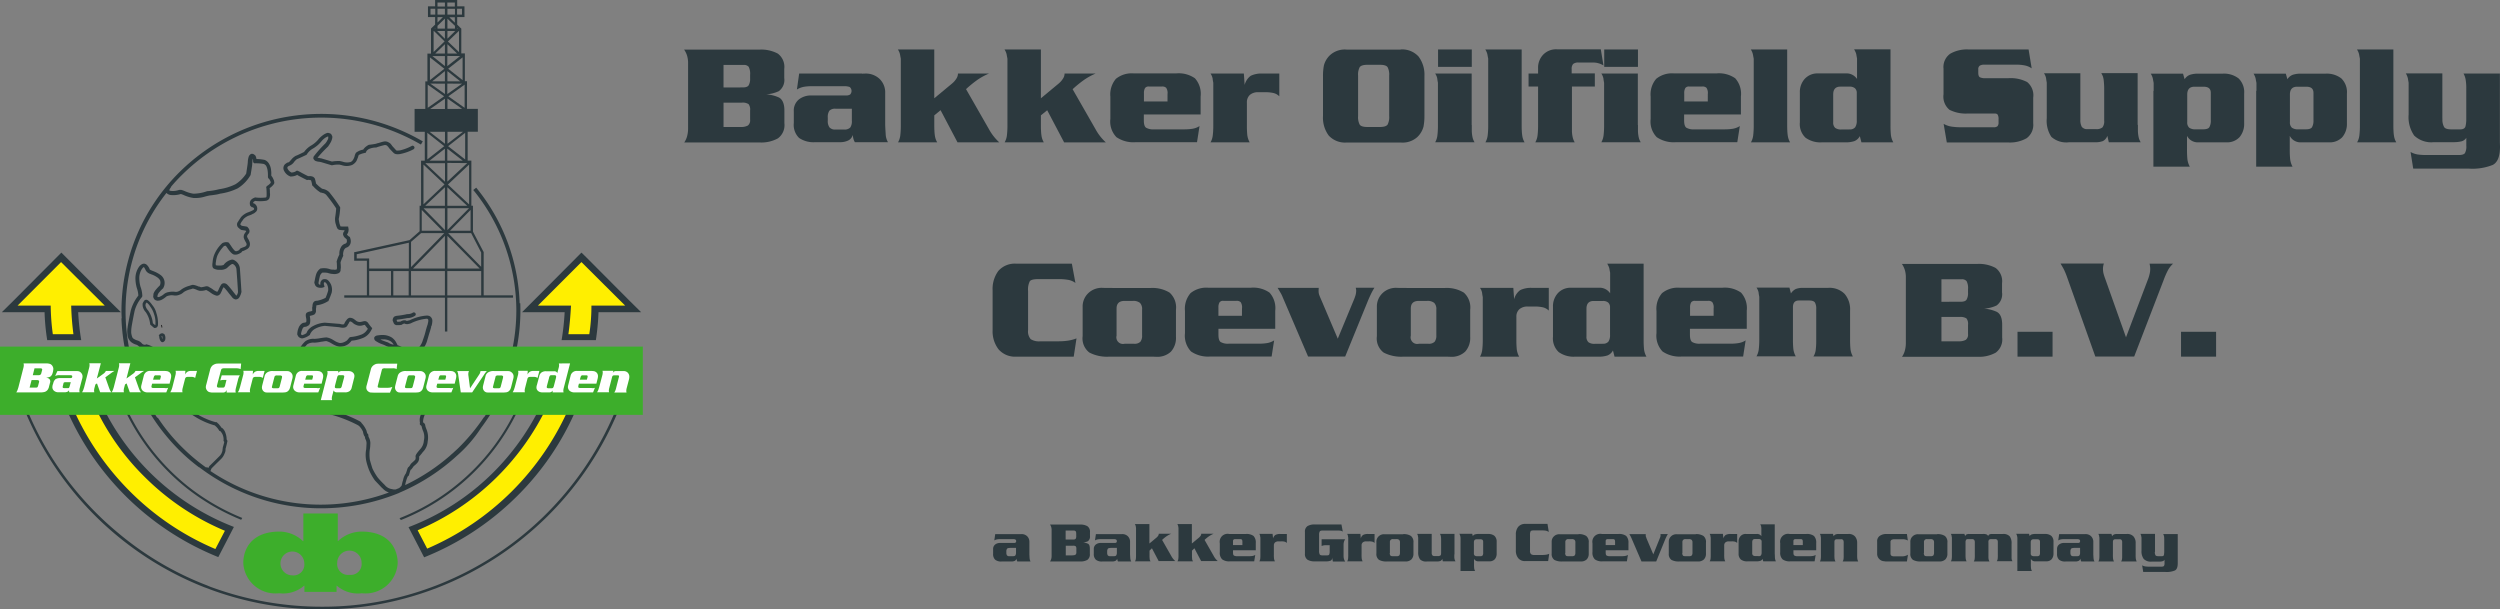 <svg xmlns="http://www.w3.org/2000/svg" width="188.724" height="46" viewBox="0 0 188.724 46">
  <rect x="0" y="0" width="188.724" height="46" fill="#808080" stroke="none"/>
  <g id="Bakker_Groep_Logo_SID-Design-01_30_" data-name="Bakker Groep_Logo_SID-Design-01[30]" transform="translate(-14.7 -5.4)">
    <g id="Group_13" data-name="Group 13" transform="translate(14.7 5.4)">
      <path id="Path_1" data-name="Path 1" d="M136.65,251.23h0c.02-.02.02-.05.02-.09s-.02-.1-.02-.13a.035.035,0,0,0-.02-.01h-.02c0,.01-.01.01-.01.02a.742.742,0,0,0,.04.18A.077.077,0,0,1,136.65,251.23Z" transform="translate(-124.426 -226.472)" fill-rule="evenodd"/>
      <g id="Group_11" data-name="Group 11" transform="translate(0.14)">
        <g id="Group_4" data-name="Group 4" transform="translate(9.028)">
          <g id="Group_3" data-name="Group 3">
            <path id="Path_2" data-name="Path 2" d="M131.887,7.557h-.05v-.05l.05.05Zm-1.7-.04h0v.04h-.05l.05-.04Zm-20.6,23.469h0a.2.2,0,0,0,.01-.08.443.443,0,0,0-.02-.13.031.031,0,0,0-.02-.01h-.01c-.01,0-.01.01-.02.02.02.05.03.12.05.18-.01.01-.01.02.01.02ZM129.83,6.5h0V6.059h.359V6.5Zm2.377-.439h0V6.5h-.37V6.059Zm-1.848-.469h.559v.3h-.559v-.3Zm1.308,0h0v.3H131.1v-.3Zm-1.308,1.1h.409l-.409.409V6.688Zm1.308.419h0l-.419-.409h.419v.409Zm-.749-.609h-.559V6.059h.559V6.5Zm.19-.439h.569V6.5h-.569V6.059Zm-21.8,24.668.02-.02a.348.348,0,0,1,.14-.13.34.34,0,0,1,.14-.02.348.348,0,0,1,.15.09l.01.01v.02a.517.517,0,0,1,.05.21.524.524,0,0,1-.02.17.266.266,0,0,1-.13.15c-.02.02-.05.02-.09.02a.151.151,0,0,1-.08-.04.391.391,0,0,1-.1-.16.79.79,0,0,1-.05-.28l-.04-.02Zm21.8-22.99h.589l-.589.579V7.737Zm-.19,0h0v.589l-.589-.589h.589Zm-3.865,23.679h0a.847.847,0,0,0-.24-.26,1,1,0,0,0-.549-.14.68.68,0,0,0-.21.02c.21.09.5.19.569.21l.02.01.01.01a1.028,1.028,0,0,0,.4.15Zm4.055-24.608v.749h.569v-.21l-.569-.539Zm-.19.749V6.8l-.559.549v.21Zm.19,1.178h0l.729.7h-.729v-.7Zm-.19.7h-.729l.729-.7v.7Zm-.959,2.1h0l.959-.769v.769Zm1.148,0h0v-.769l.969.769Zm-1.138-1.908h.949v.759l-.949-.759Zm2.1,0h0l-.969.759V9.624Zm-1.148,3.216h0v.779H129.81l1.109-.779Zm0-1.129h0V12.5l-1.109-.789Zm.19,1.908h0V12.84l1.109.779Zm1.1-1.908h0L131.1,12.5v-.789Zm-1.288,4.534h0l-1.158-.9h1.158v.9Zm0,1.278H129.76l1.158-.909v.909Zm.19-1.278h0v-.9h1.169l-1.169.9Zm1.159,1.278H131.1v-.909l1.168.909Zm-23.23,12.414h0l-.17-.14a2,2,0,0,0-.369-.979.755.755,0,0,1-.18-.32.262.262,0,0,1,0-.13.152.152,0,0,1,.05-.1c.01-.01.02-.03.03-.04a1.153,1.153,0,0,1,.28.32,1.725,1.725,0,0,1,.27.539,1.879,1.879,0,0,1,.11.809c0,.02,0,.04-.02.04Zm21.023-22.2V9.325l.829-.8-.809-.789Zm1.918,0h-.02l-.819.789.839.8V7.737Zm.27,1.987-1.089.859,1.089.859V9.724Zm-2.467,0v1.718l1.089-.859-1.089-.859Zm1.139,9.388h0l-1.488-1.4h1.488v1.4Zm1.608-1.408h.07l-1.5,1.4V17.7Zm-1.608,3.226H129.43l1.488-1.4v1.4Zm1.678,0h-1.5v-1.4l1.5,1.4ZM128.182,27.7h-1.159V25.863h1.159V27.7Zm4.224-15.909-1.228.879,1.228.869V11.792Zm-2.786,0v1.748l1.238-.869-1.238-.879Zm3.236,9.458h0v1.568h-1.548l1.548-1.568Zm-3.685,0h0l1.548,1.568H129.17V21.249Zm-20.493,8.659.28.24.02.01a.364.364,0,0,0,.15-.02.571.571,0,0,0,.08-.07.264.264,0,0,0,.05-.13v-.01a2.465,2.465,0,0,0-.12-.889,1.474,1.474,0,0,0-.31-.609c-.02-.03-.25-.37-.429-.4a.238.238,0,0,0-.14.03.391.391,0,0,0-.08.1.741.741,0,0,0-.08.15v.02a.845.845,0,0,0,.01.21.909.909,0,0,0,.23.429,1.954,1.954,0,0,1,.33.919l.01.02Zm23.769-12.474V15.427l-1.288,1.009,1.288,1Zm-2.856-2.007v2.007l1.278-1-1.278-1.009Zm1.328,7.34V21.129H129.31l1.608,1.638Zm.19-1.648v1.648l1.628-1.648ZM126.843,27.7H125.2V25.863h1.648V27.7Zm4.075,0h-2.557V25.863h2.557V27.7Zm2.736,0H131.1V25.863h2.557V27.7Zm-.909-9.877-1.6,1.508,1.6,1.5V17.824Zm-3.445,0v3l1.588-1.5-1.588-1.5Zm1.618,7.85h-2.407l2.407-2.467v2.467Zm.19-2.467h0l2.437,2.467h-2.437V23.207Zm2.547,2.337V24.465L132.9,23h-1.738l2.5,2.547Zm-5.293-1.888v1.908L130.868,23H129.12l-.759.659Zm-.18,2.017H125.2v-.759h-.939v-.32l3.935-.869v1.947Zm2.926,2.2h4.954v-.18h-2.217V24.415l-.02-.02-.789-1.508V20.93h-.12V17.524h-.28V15.347h.769V13.619h-.819V11.532h-.16v-2.1h-.27V7.557l-.08-.07-.23-.23V6.688h.549V5.879h-.549V5.4h-1.668v.479h-.539v.809h.539v.569l-.24.23-.07.07V9.445h-.27v2.1h-.16v2.077h-.809v1.728h.769v2.177h-.28V20.93h-.11v1.927l-.759.669-4.1.9-.08.01v.649h.959v2.607h-1.708v.18h7.6v2.557h.18V27.871Zm-22.3,4.045-.01.05.11.02a3.121,3.121,0,0,1,.33.789,13.4,13.4,0,0,0,.7,1.668,5.634,5.634,0,0,0,3.625,3.076c0,.01.01.02.02.03s.06.04.15.15a1.132,1.132,0,0,1,.13.18l.03.05.05.01c.01,0,.02,0,.05.04a.9.9,0,0,1,.15.24.973.973,0,0,1,.07.389l-.01.06.02.04c.01.01.02.03.04.05a.176.176,0,0,0-.01.06c-.01.02-.05.2-.1.35a1.131,1.131,0,0,1-.02.14.6.6,0,0,1-.05.24.694.694,0,0,1-.17.27l-.409.409-.37.36-.01.02-.05.11-.08-.03c-.04-.01-.06-.02-.08-.01a.049.049,0,0,1-.03.01,14.468,14.468,0,0,1-1.748-1.468,13.764,13.764,0,0,1-1.888-2.287h-.05a14.457,14.457,0,0,1-2.087-4.993h.02a14.593,14.593,0,0,1-.32-3.046,14.394,14.394,0,0,1,3.086-8.928c.02.01.02.01.02.02a.56.56,0,0,0,.34.14,1.96,1.96,0,0,0,.619-.05c.09-.03.11-.03.14-.02a1.584,1.584,0,0,1,.21.08,2.663,2.663,0,0,0,.719.21,2.5,2.5,0,0,0,.909-.12c.08-.02.15-.04.21-.05l.09-.02.18-.02c.14-.02.31-.04.439-.07l.2-.05a4.454,4.454,0,0,0,1.308-.4,2.871,2.871,0,0,0,.929-.939l.01-.01.01-.03.02-.02c.01-.07.11-.659.12-.789a.663.663,0,0,1,.01-.13,2.713,2.713,0,0,1,.03-.31.035.035,0,0,1,.01.02.662.662,0,0,1,.02.17v.05c.02.02.02.04.03.05l.02.02.05.03h.03a3.4,3.4,0,0,1,.679.05.438.438,0,0,1,.18.15,1.221,1.221,0,0,1,.11.38,2.377,2.377,0,0,1,.02.34v.12a.159.159,0,0,0,.03.08.231.231,0,0,0,.07.07s.03.05.08.15a.261.261,0,0,1,.03.11v.02a.968.968,0,0,1-.28.24l-.02.02-.05.08.02.03c0,.03.02.22.02.4v.09a.921.921,0,0,1-.01.19c-.01.02-.01.03-.02.04s-.01.02-.04.02a3.2,3.2,0,0,1-.759,0l-.01-.01-.05.01-.02.01c-.01.01-.08.03-.14.07a.461.461,0,0,0-.19.2.435.435,0,0,0-.02.25.21.21,0,0,0,.05.13h.02l.06.07.08.01.02.01a.138.138,0,0,1,.04.03.175.175,0,0,1,.04.05c0,.02.01.04,0,.05s0,.01-.03.05c-.04.02-.08.05-.15.08a2.133,2.133,0,0,1-.24.1,1.342,1.342,0,0,0-.569.38l-.05.08a2.853,2.853,0,0,0-.17.26.312.312,0,0,0-.07.27.318.318,0,0,0,.15.22.358.358,0,0,0,.12.1l.05.03.32.05c.02.02.02.03.03.04s.02.02.02.02l-.02.02c-.04.05-.08.11-.12.17a.52.52,0,0,0-.05.28,1.083,1.083,0,0,0,.1.24v.01a1.185,1.185,0,0,1,.1.18.229.229,0,0,1,.01.14.646.646,0,0,1-.08.09.925.925,0,0,1-.2.08l-.12.05h-.01a.318.318,0,0,0-.13.13c0,.01.01-.01-.02.02a.3.3,0,0,1-.1.05.242.242,0,0,1-.17.03c-.08-.02-.26-.27-.34-.4l-.16-.23-.07-.04h-.03a.616.616,0,0,0-.4.07,2.378,2.378,0,0,0-.589.829,1.865,1.865,0,0,0-.14.6,1.183,1.183,0,0,0-.02.26.309.309,0,0,0,.08.21.857.857,0,0,0,.5.11.8.8,0,0,0,.519-.13c.17-.16.33-.31.429-.31.02,0,.03.01.07.03a.405.405,0,0,1,.1.09.509.509,0,0,1,.12.26c.02.22.11,1.5.12,1.748a1.238,1.238,0,0,1-.06.18c-.02.03-.05.06-.06.08l-.01.01c-.01-.01-.02-.03-.06-.08-.05-.07-.13-.16-.21-.27-.12-.15-.26-.33-.369-.439a.406.406,0,0,0-.2-.14.34.34,0,0,0-.15-.01c-.06.01-.09.05-.14.08a2.8,2.8,0,0,0-.18.33.762.762,0,0,1-.11.21c0,.02-.01.02-.01.02h-.02a1.241,1.241,0,0,1-.32-.18,1.824,1.824,0,0,0-.26-.16.333.333,0,0,0-.28-.07,2.139,2.139,0,0,1-.36.07l-.11-.05h-.05a.035.035,0,0,1-.02-.01c-.08-.03-.38-.16-.509-.11l-.13.04c-.02,0-.02.01-.02.01a1.848,1.848,0,0,0-.629.28.761.761,0,0,1-.24.15.443.443,0,0,1-.27.03,1.324,1.324,0,0,0-.439.02.764.764,0,0,0-.37.15.961.961,0,0,1-.3.19.2.2,0,0,1-.15.04h-.02c-.01,0-.01-.02-.02-.02a.075.075,0,0,1-.01-.05.309.309,0,0,1,.02-.08.5.5,0,0,1,.12-.21,1.944,1.944,0,0,1,.28-.29l.03-.03v-.02a.742.742,0,0,0-.2-.959,2.421,2.421,0,0,0-.589-.31c-.21-.08-.23-.11-.24-.12l-.01-.01v-.02a.889.889,0,0,0-.24-.34.454.454,0,0,0-.14-.06.308.308,0,0,0-.16.02.629.629,0,0,0-.27.23,1.534,1.534,0,0,0-.26.839,2.771,2.771,0,0,0,.11.759,1.9,1.9,0,0,1,.11.559,3.153,3.153,0,0,0-.569,1.119c-.11.509-.24,1.208-.24,1.278v.01a1.58,1.58,0,0,0-.02.439,1.349,1.349,0,0,0,.06.34.9.9,0,0,0,.21.31,1.139,1.139,0,0,0,.37.2.437.437,0,0,1,.23.14.709.709,0,0,0,.4.21.425.425,0,0,0,.17-.01.858.858,0,0,1,.3.12c.02.02.05.04.08.07h.04v-.01Zm22.96,7.94h0a15.193,15.193,0,0,1-4.165,2.686c-.05.02-.11.05-.17.08a15.54,15.54,0,0,1-5.842,1.148,15.153,15.153,0,0,1-9.218-3.1l-.01.01a14.223,14.223,0,0,1-2.237-2.087,14.705,14.705,0,0,1-3.625-9.118v-.05h.02c-.01-.18-.02-.37-.02-.549a14.777,14.777,0,0,1,4.424-10.526A15.212,15.212,0,0,1,129.2,16.046l.05.02-.14.24-.05-.02a14.932,14.932,0,0,0-17.937,2.267,12.326,12.326,0,0,0-.859.919c-.02.03-.02.06-.04.08a.956.956,0,0,0-.11.19v.03a.3.3,0,0,0,.13.04,1.4,1.4,0,0,0,.529-.05.52.52,0,0,1,.28-.02c.06.02.15.05.24.09a2.469,2.469,0,0,0,.639.19,3.207,3.207,0,0,0,1.009-.18l.02-.01h.01a4.9,4.9,0,0,0,.7-.1l.21-.05a4,4,0,0,0,1.218-.37,2.657,2.657,0,0,0,.819-.809c.02-.15.1-.639.11-.759a1.041,1.041,0,0,0,.01-.11,1.47,1.47,0,0,1,.05-.34.475.475,0,0,1,.08-.18.817.817,0,0,1,.09-.08.209.209,0,0,1,.14-.02.188.188,0,0,1,.11.05.272.272,0,0,1,.1.08.669.669,0,0,1,.07.18.248.248,0,0,1,.01.08,3.112,3.112,0,0,1,.629.07.663.663,0,0,1,.32.28,1.134,1.134,0,0,1,.16.5,1.693,1.693,0,0,1,.01.38l.02.05a.8.8,0,0,1,.14.24.385.385,0,0,1,.06.18.226.226,0,0,1-.04.22,1.3,1.3,0,0,1-.3.28,1.671,1.671,0,0,1,.02.34l.01.08v.01a.891.891,0,0,1-.03.27.314.314,0,0,1-.08.15.4.4,0,0,1-.18.1,2.971,2.971,0,0,1-.839.01l-.06.04a.4.4,0,0,0-.07.05.2.2,0,0,0-.01.08.261.261,0,0,0,.08.03.48.48,0,0,1,.11.09.461.461,0,0,1,.09.15.442.442,0,0,1,.02.2.317.317,0,0,1-.14.22.473.473,0,0,1-.19.12,1.177,1.177,0,0,1-.3.13,1.114,1.114,0,0,0-.409.27l-.05.08a.894.894,0,0,0-.15.23c-.05.08-.04.07-.04.08s.06.07.11.11l.37.06.05.02.01.01a.666.666,0,0,1,.11.14.436.436,0,0,1,.05.15.339.339,0,0,1-.05.19l-.03.03a.354.354,0,0,0-.08.12.131.131,0,0,0-.02.11.655.655,0,0,0,.07.15.985.985,0,0,1,.11.23.5.5,0,0,1,.01.32.422.422,0,0,1-.21.24c-.09.05-.18.09-.24.12l-.11.03a.26.26,0,0,1-.11.12,1.091,1.091,0,0,1-.15.08.591.591,0,0,1-.369.05c-.21-.05-.489-.489-.5-.509l-.11-.15a.37.37,0,0,0-.14.02,2.647,2.647,0,0,0-.489.7,1.886,1.886,0,0,0-.12.509.468.468,0,0,0-.01.2v.04a1.012,1.012,0,0,0,.28.02.66.66,0,0,0,.32-.05l.01-.02a1.05,1.05,0,0,1,.619-.38.389.389,0,0,1,.22.08.778.778,0,0,1,.37.569c.02.23.11,1.628.12,1.788v.02l-.01.02a1.083,1.083,0,0,1-.09.26.725.725,0,0,1-.11.18.412.412,0,0,1-.11.07.251.251,0,0,1-.15.02.442.442,0,0,1-.25-.18c-.06-.08-.15-.18-.23-.28a4.141,4.141,0,0,0-.33-.4c-.03-.03-.06-.05-.07-.06a1.073,1.073,0,0,0-.12.24v.01c-.04.08-.08.17-.12.24a.426.426,0,0,1-.12.11.254.254,0,0,1-.17.04,1.213,1.213,0,0,1-.439-.22c-.01,0-.02,0-.02-.01l-.01-.01a1.573,1.573,0,0,0-.24-.15c-.08-.04-.07-.04-.08-.04a1.255,1.255,0,0,1-.509.06l-.15-.05a1.659,1.659,0,0,0-.34-.12l-.15.05a1.635,1.635,0,0,0-.529.21.848.848,0,0,1-.34.21.778.778,0,0,1-.429.05.793.793,0,0,0-.34.01.639.639,0,0,0-.21.07,1.732,1.732,0,0,1-.379.26.764.764,0,0,1-.3.06.493.493,0,0,1-.16-.05.276.276,0,0,1-.12-.14.234.234,0,0,1-.03-.18,1.237,1.237,0,0,1,.02-.18,1.083,1.083,0,0,1,.18-.29,3.278,3.278,0,0,1,.29-.31.494.494,0,0,0,.05-.21.615.615,0,0,0-.03-.18.748.748,0,0,0-.15-.18,1.809,1.809,0,0,0-.509-.27h-.02l-.02-.02a.622.622,0,0,1-.37-.26l-.01-.02a2.193,2.193,0,0,0-.13-.24l-.02-.01-.02.01a.847.847,0,0,0-.12.13,1.29,1.29,0,0,0-.2.679,2.564,2.564,0,0,0,.09.659,2.114,2.114,0,0,1,.14.7.177.177,0,0,1-.04.1,2.693,2.693,0,0,0-.539,1.019c-.11.509-.23,1.178-.24,1.278a2.8,2.8,0,0,0-.02.38,1.177,1.177,0,0,0,.06.27.288.288,0,0,0,.1.17,1.046,1.046,0,0,0,.29.14.735.735,0,0,1,.35.22.309.309,0,0,0,.2.11c.05,0,.08-.01.1-.01l.02-.02h.05l.02.01a1.478,1.478,0,0,1,.449.19c.13.11.21.22.23.23a.149.149,0,0,1,.03.07,3.266,3.266,0,0,1,.28.7,15,15,0,0,0,.679,1.648,5.4,5.4,0,0,0,3.515,3.026.139.139,0,0,1,.11.02v.01l.03.01-.02.01a.6.6,0,0,1,.18.18.528.528,0,0,1,.12.17.316.316,0,0,1,.12.08.791.791,0,0,1,.21.36,1.286,1.286,0,0,1,.08.459l.01.02a.171.171,0,0,1,.05.12c0,.03-.02.06-.02.08a.411.411,0,0,1-.02.09c0,.03-.05.2-.08.34a.2.2,0,0,0-.02.1.673.673,0,0,1-.08.33,1.119,1.119,0,0,1-.24.38l-.409.4-.32.32a.733.733,0,0,0-.07.16.169.169,0,0,0-.02.05,14.91,14.91,0,0,0,13.472,1.618,1.05,1.05,0,0,1-.449-.28l-.11-.1c-.13-.14-.33-.35-.5-.529a4.1,4.1,0,0,1-.439-.779,4.945,4.945,0,0,1-.21-.669,2.323,2.323,0,0,1-.01-.909c.01-.13.02-.23.02-.33a.683.683,0,0,0-.08-.439.185.185,0,0,1-.02-.07l-.02-.11-.02-.02-.03-.04-.01-.02a1.084,1.084,0,0,1-.08-.29,1.433,1.433,0,0,0-.3-.439l-.11-.07a10.361,10.361,0,0,0-1.917-.759c-.869-.31-2.5-.779-2.687-1.848a6.384,6.384,0,0,1,.15-3.006l.06-.13h.01a2.025,2.025,0,0,1,.429-.569,1.02,1.02,0,0,1,.709-.19,3.533,3.533,0,0,0,.469-.06h.01a3.641,3.641,0,0,1,.419-.05,1.254,1.254,0,0,1,.529.21c.01,0,.02.01.04.02a1.337,1.337,0,0,0,.429.19.665.665,0,0,0,.32-.06.94.94,0,0,0,.24-.14c.09-.11.15-.18.16-.19l.04-.04.07-.02a2.9,2.9,0,0,0,.769-.17.861.861,0,0,0,.419-.3,1.125,1.125,0,0,0,.11-.15c-.04-.05-.1-.12-.18-.23l-.05-.07-.1.02-.15.04a.655.655,0,0,1-.4-.05.9.9,0,0,1-.19-.1c-.02-.02-.08-.07-.13-.11a.552.552,0,0,0-.14-.06s-.02,0-.06.05a.847.847,0,0,1-.1.18l-.05.09a.29.29,0,0,1-.18.14.784.784,0,0,1-.21.02,1.7,1.7,0,0,1-.23-.04L121.86,30a1.764,1.764,0,0,0-.719.21.831.831,0,0,0-.32.28.514.514,0,0,0-.08.15l-.02.05-.05.03a1.329,1.329,0,0,1-.489.22.277.277,0,0,1-.18-.03.411.411,0,0,1-.13-.08c-.05-.07-.08-.14-.09-.15l-.01-.03v-.02a1.361,1.361,0,0,1,.1-.479.72.72,0,0,1,.21-.3.345.345,0,0,1,.15-.08l.02-.01h.02a.342.342,0,0,0,.11-.02.076.076,0,0,0,.05-.02c.01-.01.02-.01.02-.03a.734.734,0,0,0-.02-.32v-.01a.989.989,0,0,1-.02-.18.38.38,0,0,1,.05-.15.413.413,0,0,1,.11-.07.775.775,0,0,1,.18-.05c.1-.02.13-.04.15-.04v-.15a.386.386,0,0,1,.02-.2v-.04a.522.522,0,0,1,.05-.22.4.4,0,0,1,.11-.12.447.447,0,0,1,.2-.04,2.135,2.135,0,0,0,.629-.22,4.443,4.443,0,0,0,.19-.529.825.825,0,0,0-.05-.409.427.427,0,0,0-.11-.18l-.05-.05c-.02,0-.02-.01-.03-.01l-.05.01-.02.01a.2.2,0,0,0-.01.05.322.322,0,0,0,.02.16l.03.12-.11.05a.712.712,0,0,1-.37,0,.3.3,0,0,1-.15-.08.257.257,0,0,1-.09-.13,1.145,1.145,0,0,1-.05-.15V26.7c.02-.04.07-.409.15-.629a.834.834,0,0,1,.31-.4l.03-.01h.03a1.331,1.331,0,0,1,.629.05.629.629,0,0,0,.28.04.564.564,0,0,0,.26-.01v-.02a.341.341,0,0,0,.02-.15c0-.11-.01-.24-.01-.33l-.02-.07a2.409,2.409,0,0,1,.21-.549,1.149,1.149,0,0,1,.03-.34,1.065,1.065,0,0,1,.12-.27.524.524,0,0,1,.27-.21.193.193,0,0,0,.12-.08.29.29,0,0,0,.03-.11.679.679,0,0,0-.02-.15c-.03-.03-.1-.08-.16-.14a.445.445,0,0,1-.1-.18.148.148,0,0,1,0-.13.207.207,0,0,1,.05-.12.139.139,0,0,0,.05-.11,3.664,3.664,0,0,1-.4-.03.4.4,0,0,1-.13-.09.928.928,0,0,1-.05-.1c-.03-.07-.05-.15-.08-.24a1.253,1.253,0,0,1-.05-.5,6.651,6.651,0,0,0,.08-.689,10.685,10.685,0,0,0-.749-1.019.493.493,0,0,0-.31-.15v-.01l-.12-.02a2.484,2.484,0,0,1-.589-.509l-.05-.03v-.05a1.669,1.669,0,0,0-.08-.33.2.2,0,0,0-.09-.02.342.342,0,0,0-.17-.01l-.05.01-.03-.02c-.05-.02-.459-.23-.659-.34l-.05-.04a.277.277,0,0,1-.08.05,1.108,1.108,0,0,1-.409.08h-.02l-.02-.01a.841.841,0,0,1-.429-.37.487.487,0,0,1-.08-.24.464.464,0,0,1,.06-.23.406.406,0,0,1,.15-.14.3.3,0,0,1,.18-.08c.01,0,.05-.02.2-.2l.01-.01a1.138,1.138,0,0,1,.33-.28c.15-.05.5-.23.629-.29a1.738,1.738,0,0,1,.569-.509,2.076,2.076,0,0,0,.559-.5l.01-.01a2.08,2.08,0,0,1,.31-.27,1.147,1.147,0,0,1,.27-.14.221.221,0,0,1,.16,0,.33.33,0,0,1,.17.08c.03.05.05.09.08.15a.379.379,0,0,1,0,.15,1.222,1.222,0,0,1-.09.27,2.859,2.859,0,0,1-.21.34v.01a9.919,9.919,0,0,0-.809.859c.06.01.12.02.21.04a.845.845,0,0,1,.17.04l.709.21a3.13,3.13,0,0,1,.589-.04,2.09,2.09,0,0,1,.21.05h.01a.983.983,0,0,0,.609.02.435.435,0,0,0,.19-.19,1.089,1.089,0,0,0,.11-.27v-.02a1.2,1.2,0,0,1,.09-.21,1.221,1.221,0,0,1,.549-.24.958.958,0,0,1,.27-.27c.23-.15.04-.05.679-.17.03,0,.03-.02.21-.06.11-.03.24-.08.4-.11a.5.5,0,0,1,.27.02,1.193,1.193,0,0,1,.2.11.963.963,0,0,1,.16.2l.3.33.04.02a1.1,1.1,0,0,0,.28-.02,3.575,3.575,0,0,0,.859-.33.137.137,0,0,1,.11-.01c.02.02.07.04.08.08a.107.107,0,0,1,0,.11c0,.03-.03.06-.07.08a3.665,3.665,0,0,1-.939.34.983.983,0,0,1-.37.02.388.388,0,0,1-.2-.11c-.07-.07-.3-.31-.32-.34l-.02-.02v-.01a.829.829,0,0,0-.11-.13.144.144,0,0,0-.1-.06.184.184,0,0,0-.13-.01,5.549,5.549,0,0,0-.589.17l-.02.01h-.02a1.331,1.331,0,0,0-.549.12c-.17.11-.19.18-.19.19l-.03.08-.08.02a1.968,1.968,0,0,0-.449.15c-.01.01-.02.03-.05.13s-.08.21-.13.33a.876.876,0,0,1-.33.3,1.125,1.125,0,0,1-.789.01h-.01c-.08-.02-.12-.03-.17-.04a2.12,2.12,0,0,0-.529.05h-.05l-.769-.23-.13-.03h-.02a1.085,1.085,0,0,1-.28-.06.266.266,0,0,1-.13-.11.16.16,0,0,1-.05-.11c0-.04.02-.08.02-.11a9.1,9.1,0,0,1,.879-.989,1.027,1.027,0,0,0,.17-.26.294.294,0,0,0,.06-.18v-.09h-.04a1.494,1.494,0,0,0-.18.09,1.425,1.425,0,0,0-.27.24,2.322,2.322,0,0,1-.649.569,1.279,1.279,0,0,0-.479.449l-.02.03-.04.02c-.05.02-.5.24-.689.31a1.33,1.33,0,0,0-.22.22c-.01,0-.01.01-.01.02a.812.812,0,0,1-.37.27c-.01,0-.02.01-.05.03a.082.082,0,0,0-.05.05.084.084,0,0,0-.02.07.218.218,0,0,0,.04.1.608.608,0,0,0,.27.25.83.83,0,0,0,.27-.06c.03-.02.04-.02.05-.03s.02-.02.06-.04a.121.121,0,0,1,.11.01h.01l.14.07c.17.1.5.27.609.32h.19a.935.935,0,0,1,.16.04.177.177,0,0,1,.08.05.236.236,0,0,1,.08.09,1.975,1.975,0,0,1,.09.37,2.547,2.547,0,0,0,.459.4l.08.02a.915.915,0,0,1,.459.24,11.5,11.5,0,0,1,.8,1.1l.03.05v.05a5.135,5.135,0,0,1-.11.829s.01.11.05.31a1.707,1.707,0,0,0,.07.21c.01.02.01.03.02.04.11.01.37.01.449.01h.12l.02.12a.381.381,0,0,1,.01.18.526.526,0,0,1-.12.3.274.274,0,0,1,.04.05.582.582,0,0,0,.15.12l.04.03.01.05a.687.687,0,0,1,.05.3.49.49,0,0,1-.08.25.454.454,0,0,1-.25.19.3.3,0,0,0-.14.11.494.494,0,0,0-.08.18.915.915,0,0,0-.03.29l.02.03-.02.03a3.2,3.2,0,0,0-.19.469v.05a3.21,3.21,0,0,1,.02.36,1.489,1.489,0,0,0-.02.21.287.287,0,0,1-.13.19.735.735,0,0,1-.439.07,1.34,1.34,0,0,1-.4-.08,1.629,1.629,0,0,0-.409-.02.508.508,0,0,0-.17.22,4.924,4.924,0,0,0-.12.569.076.076,0,0,0,.02.05c0,.02.02.03.02.04s.02.01.04.02.04.01.06.01v-.11a.357.357,0,0,1,.09-.21.225.225,0,0,1,.11-.08.274.274,0,0,1,.13-.02.342.342,0,0,1,.18.04.473.473,0,0,1,.13.11,1.109,1.109,0,0,1,.17.27,1.022,1.022,0,0,1,.05.589c-.07.23-.22.569-.23.6l-.02.05-.05.02a2.03,2.03,0,0,1-.789.29h-.05a.01.01,0,0,0-.01.01c0,.01-.01.03-.02.09v.01a.419.419,0,0,1-.02.14v.23a.39.39,0,0,1-.11.21.806.806,0,0,1-.24.09h-.01a.968.968,0,0,1-.11.03c.01.03.01.06.02.11v.01a1.18,1.18,0,0,1,0,.419.326.326,0,0,1-.11.18c-.06.03-.11.06-.15.08a.754.754,0,0,1-.17.03c-.02,0-.02.02-.05.02a.4.4,0,0,0-.11.18,1.4,1.4,0,0,0-.09.34.133.133,0,0,1,.03.05c.02.02.02.02.04.02,0,.01.01.01.02.01a1.035,1.035,0,0,0,.32-.15,1.492,1.492,0,0,1,.09-.18,1.116,1.116,0,0,1,.439-.37,2.14,2.14,0,0,1,.849-.24h.02l1.1.09h.03a.691.691,0,0,0,.18.04.342.342,0,0,0,.11-.01l.02-.01.05-.1a.959.959,0,0,1,.14-.21.372.372,0,0,1,.23-.17.513.513,0,0,1,.34.11c.08.05.13.1.16.12a.438.438,0,0,0,.35.08l.13-.03h.02a.377.377,0,0,1,.22-.02.369.369,0,0,1,.21.18c.14.19.21.27.21.27l.07.07-.04.09a1.9,1.9,0,0,1-.18.29,1.18,1.18,0,0,1-.549.389,2.816,2.816,0,0,1-.789.18,1.645,1.645,0,0,1-.15.17.938.938,0,0,1-.33.21,1.04,1.04,0,0,1-.459.08,1.929,1.929,0,0,1-.519-.22l-.02-.01a1.582,1.582,0,0,0-.429-.2c-.1,0-.22.03-.379.05h-.01a3.151,3.151,0,0,1-.5.07.866.866,0,0,0-.549.12,1.706,1.706,0,0,0-.32.439h.01l-.05.14a6.153,6.153,0,0,0-.15,2.826.652.652,0,0,0,.05.2c.32.749,1.718,1.178,2.437,1.418a10.211,10.211,0,0,1,1.977.789l.12.08-.01.02a1.947,1.947,0,0,1,.4.6c.03.11.05.18.06.22l.03.01.03.04v.01a.055.055,0,0,1,.02.05l.02.15a.919.919,0,0,1,.13.589,2.017,2.017,0,0,1-.03.33,2.806,2.806,0,0,0,0,.819c.1.36.18.6.19.639a4.346,4.346,0,0,0,.409.7,6.373,6.373,0,0,0,.489.519l.1.11a.837.837,0,0,0,.509.24l.02.01a.668.668,0,0,0,.24.01l.27-.11.01-.02a.669.669,0,0,0,.17-.18V42c.02-.05.03-.16.1-.36a1.2,1.2,0,0,1,.21-.5l.08-.23c.05-.18.08-.23.14-.27l.01-.01.06-.07a.94.94,0,0,1,.12-.18l.09-.08a2.072,2.072,0,0,0,.21-.2.4.4,0,0,0,.02-.24v-.01c0-.06.03-.16.24-.409l.11-.13a1.042,1.042,0,0,0,.28-.659,1.157,1.157,0,0,0-.08-.759,1.8,1.8,0,0,1-.09-.31l-.04-.06a.219.219,0,0,1-.05-.03.134.134,0,0,1-.05-.09.188.188,0,0,1,.02-.08.254.254,0,0,1-.02-.12c-.15-1.149,2.317-2.507,2.427-4,.02-.32.07-.9-.26-1.089-.5-.3-1.5.24-2.127-.23H127.6a1.04,1.04,0,0,0-.12-.05l-.08-.04c0,.04.01.07.01.09h-.28a.944.944,0,0,1-.03-.19l-.15-.03a1.506,1.506,0,0,1-.529-.18,2.9,2.9,0,0,0-.27-.11,1.8,1.8,0,0,1-.37-.18.527.527,0,0,1-.15-.11.27.27,0,0,1-.05-.12V30.9a.152.152,0,0,1,.04-.08.329.329,0,0,1,.23-.1,1.717,1.717,0,0,1,.34-.03,1.3,1.3,0,0,1,.719.19,1.118,1.118,0,0,1,.369.449.516.516,0,0,1,.06.13c.06.02.12.04.19.07l.08.04a2.424,2.424,0,0,0,.609.2,1.961,1.961,0,0,0,.639-.05,1.318,1.318,0,0,0,.4-.659,5.781,5.781,0,0,0,.23-.759l.08-.27.05-.14v-.02a1.33,1.33,0,0,0,.05-.26c0-.05-.01-.1-.03-.11s-.01-.02-.02-.02a.108.108,0,0,0-.08-.02,3.38,3.38,0,0,0-1.158.33.673.673,0,0,1-.19.06.434.434,0,0,1-.33-.03h-.01l-.06.02c-.05.02-.08.05-.1.05l-.02.02-.02.01a1.617,1.617,0,0,1-.419.02.3.3,0,0,1-.17-.13c-.02-.05-.05-.13-.08-.19a.34.34,0,0,1,.05-.24.213.213,0,0,1,.11-.1.736.736,0,0,1,.14-.04,5.761,5.761,0,0,0,.749-.12l.02-.01h.02a.75.75,0,0,0,.4-.09.177.177,0,0,1,.1-.04.153.153,0,0,1,.1.04.143.143,0,0,1,.05.11.159.159,0,0,1-.05.1,1,1,0,0,1-.569.18c-.02,0-.06.01-.12.02s-.11.02-.18.03c-.15.03-.32.05-.479.07-.02,0-.02.01-.04.01v.05a.151.151,0,0,0,.04.08v.02c.05,0,.18-.01.26-.02a.268.268,0,0,1,.12-.06.306.306,0,0,1,.15-.03.226.226,0,0,1,.17.04.225.225,0,0,0,.12-.02.4.4,0,0,0,.15-.04,3.429,3.429,0,0,1,1.278-.34.584.584,0,0,1,.19.04.4.4,0,0,1,.21.389,1.406,1.406,0,0,1-.06.35l-.02.01-.02.13-.08.27c-.07.21-.15.5-.23.769a1.97,1.97,0,0,1-.3.569c.02.02.06.03.08.05a1.96,1.96,0,0,0,.839.07,1.877,1.877,0,0,1,1.148.08c.439.26.419.889.37,1.308a3.632,3.632,0,0,1-1.039,1.927c-.34.37-.689.729-.989,1.119a1.533,1.533,0,0,0-.4.909c0,.03.02.07.02.1.04.01.05.03.08.05a.28.28,0,0,1,.07.19,2.562,2.562,0,0,0,.09.26,1.634,1.634,0,0,1,.09.919,1.243,1.243,0,0,1-.37.8l-.09.12c-.1.12-.15.18-.18.21,0,.01,0,.02-.01.02a.556.556,0,0,1-.09.409,1.363,1.363,0,0,1-.24.24l-.08.07c-.02.03-.05.07-.1.14-.02.02-.06.08-.08.1l-.05.03c-.01.02-.02.06-.05.14l-.08.28-.04.04-.02.01c0,.01,0,0-.03.04a2.162,2.162,0,0,0-.12.34,2.086,2.086,0,0,0-.07.3,14.966,14.966,0,0,0,3.426-2.257c.05-.05.11-.1.17-.15.15-.14.31-.28.459-.429a14.827,14.827,0,0,0,1.888-2.287h.02A14.228,14.228,0,0,0,136,31.9h-.02a14.594,14.594,0,0,0,.33-3.046,14.442,14.442,0,0,0-3.206-9.058l-.05-.05.23-.18.03.04a14.535,14.535,0,0,1,3.246,8.689h.05v.05a14.76,14.76,0,0,1-2.956,9.348A10.055,10.055,0,0,1,131.767,39.855Z" transform="translate(-106.5 -5.4)" fill="#2c393e" fill-rule="evenodd"/>
          </g>
        </g>
        <g id="Group_5" data-name="Group 5" transform="translate(30.7 30.62)">
          <path id="Path_3" data-name="Path 3" d="M333.487,312a18.483,18.483,0,0,1-3.545,5,18.182,18.182,0,0,1-6.442,4.175l1.178,2.277a21,21,0,0,0,7.051-4.654,20.692,20.692,0,0,0,4.544-6.8Z" transform="translate(-323.5 -312)" fill="#2c393e" fill-rule="evenodd"/>
        </g>
        <g id="Group_6" data-name="Group 6" transform="translate(4.764 30.61)">
          <path id="Path_4" data-name="Path 4" d="M63.8,311.91a21.022,21.022,0,0,0,11.575,11.435l1.178-2.277a18.441,18.441,0,0,1-9.947-9.168H63.8Z" transform="translate(-63.8 -311.9)" fill="#2c393e" fill-rule="evenodd"/>
        </g>
        <g id="Group_8" data-name="Group 8" transform="translate(1.828 31.219)">
          <g id="Group_7" data-name="Group 7">
            <path id="Path_5" data-name="Path 5" d="M34.4,318a24.315,24.315,0,0,0,13.482,13.123c.15.05.31.11.459.17a24.278,24.278,0,0,0,8.379,1.488,23.961,23.961,0,0,0,8.349-1.488c.13-.05.27-.09.4-.15A24.323,24.323,0,0,0,79.022,318H78.8a24.067,24.067,0,0,1-13.4,12.963c-.13.05-.26.1-.4.15a23.6,23.6,0,0,1-8.279,1.468,24.191,24.191,0,0,1-8.309-1.468c-.15-.05-.27-.11-.4-.16a23.519,23.519,0,0,1-6.631-3.915A24.063,24.063,0,0,1,34.6,318Z" transform="translate(-34.4 -318)" fill="#2c393e" fill-rule="evenodd"/>
            <path id="Path_6" data-name="Path 6" d="M325.339,318a16.314,16.314,0,0,1-4.474,5.5,16.062,16.062,0,0,1-4.165,2.4l.1.14A16.533,16.533,0,0,0,325.519,318Z" transform="translate(-288.507 -318)" fill="#2c393e" fill-rule="evenodd"/>
            <path id="Path_7" data-name="Path 7" d="M110.4,318a16.552,16.552,0,0,0,4.564,5.653,16.935,16.935,0,0,0,4.085,2.367l.08-.14a16.828,16.828,0,0,1-4.065-2.357,16.372,16.372,0,0,1-4.474-5.513h-.19Z" transform="translate(-102.81 -318)" fill="#2c393e" fill-rule="evenodd"/>
          </g>
        </g>
        <g id="Group_9" data-name="Group 9" transform="translate(0 19.075)">
          <path id="Path_8" data-name="Path 8" d="M22.092,203a18.372,18.372,0,0,1-.23-2.107h3.226l-.859-.849-3.286-3.3-.35-.35-.35.35-3.286,3.3-.859.849h3.226a16.535,16.535,0,0,0,.2,2.107Z" transform="translate(-16.1 -196.4)" fill="#2c393e" fill-rule="evenodd"/>
        </g>
        <g id="Group_10" data-name="Group 10" transform="translate(39.269 19.075)">
          <path id="Path_9" data-name="Path 9" d="M414.873,203a18.358,18.358,0,0,0,.2-2.107h3.216l-.859-.849-3.286-3.3-.359-.35-.35.35-3.286,3.3-.849.849h3.216a18.62,18.62,0,0,1-.23,2.107Z" transform="translate(-409.3 -196.4)" fill="#2c393e" fill-rule="evenodd"/>
        </g>
      </g>
      <path id="Path_10" data-name="Path 10" d="M32.215,208.943a20.986,20.986,0,0,1-.17-2.157h2.537l-3.3-3.286L28,206.786h2.5a16.861,16.861,0,0,0,.16,2.157Z" transform="translate(-26.672 -183.716)" fill="#ffef00" fill-rule="evenodd"/>
      <path id="Path_11" data-name="Path 11" d="M423.6,208.943c.09-.609.15-1.318.2-2.157h-2.5l3.286-3.286,3.3,3.286h-2.547a13.882,13.882,0,0,1-.16,2.157Z" transform="translate(-380.693 -183.716)" fill="#ffef00" fill-rule="evenodd"/>
      <path id="Path_12" data-name="Path 12" d="M341.845,313.1h0a20.518,20.518,0,0,1-10.726,10.686L330.4,322.4a19.095,19.095,0,0,0,9.747-9.3Z" transform="translate(-298.871 -282.37)" fill="#ffef00" fill-rule="evenodd"/>
      <path id="Path_13" data-name="Path 13" d="M69.5,313.01a20.712,20.712,0,0,0,4.314,6.342,20.319,20.319,0,0,0,6.472,4.374l.719-1.378a18.957,18.957,0,0,1-6.092-4.1A18.341,18.341,0,0,1,71.208,313H69.5Z" transform="translate(-64.027 -282.28)" fill="#ffef00" fill-rule="evenodd"/>
      <path id="Path_14" data-name="Path 14" d="M63.227,272.553V267.4H14.7v5.153Zm-21.242,8.809h0a2.617,2.617,0,0,0-1.768.719H40.2v-2.087H37.6v2.087h-.03a2.611,2.611,0,0,0-1.758-.719c-2.167,0-2.746,1.368-2.746,2.377a2.426,2.426,0,0,0,2.706,2.277,2.418,2.418,0,0,0,1.888-.569h.02v.469h2.427v-.469h.02a2.4,2.4,0,0,0,1.888.569,2.426,2.426,0,0,0,2.706-2.277c0-1-.579-2.377-2.736-2.377Zm-5.233,3.306h0a.9.9,0,1,1,.919-.909.819.819,0,0,1-.919.909Zm4.324-.04h0a.818.818,0,0,1-.919-.909.919.919,0,0,1,1.838,0A.818.818,0,0,1,41.076,284.627Z" transform="translate(-14.7 -241.234)" fill="#3dae2b" fill-rule="evenodd"/>
      <g id="Group_12" data-name="Group 12" transform="translate(1.228 27.424)">
        <path id="Path_15" data-name="Path 15" d="M29.207,281.169a.611.611,0,0,1,.26.08.265.265,0,0,1,.09.28l-.08.3a.567.567,0,0,1-.07.2.378.378,0,0,1-.1.13.435.435,0,0,1-.19.1,1.272,1.272,0,0,1-.32.03H27a.946.946,0,0,0,.09-.17c.02-.05.04-.12.07-.21l.389-1.518a.88.88,0,0,0,.02-.17.6.6,0,0,0-.02-.12h1.7a.8.8,0,0,1,.33.05.4.4,0,0,1,.15.14.436.436,0,0,1,.07.21,1.176,1.176,0,0,1-.07.37.425.425,0,0,1-.1.17.237.237,0,0,1-.15.09.677.677,0,0,1-.27.04Zm-1.2.759h.459a.227.227,0,0,0,.13-.03.377.377,0,0,0,.06-.14l.06-.23a.176.176,0,0,0,.01-.06c0-.04-.01-.07-.04-.08a.226.226,0,0,0-.13-.03h-.4l-.15.569Zm.24-.939h.4a.346.346,0,0,0,.12-.01c.02,0,.04-.02.06-.03a.257.257,0,0,0,.07-.14l.05-.19a.109.109,0,0,0,.01-.05c0-.07-.05-.1-.15-.1h-.429Z" transform="translate(-27 -280.09)" fill="#fff"/>
        <path id="Path_16" data-name="Path 16" d="M54.679,285.9h1.468a.625.625,0,0,1,.16.02.372.372,0,0,1,.12.07.485.485,0,0,1,.11.14.353.353,0,0,1,.04.17.684.684,0,0,1-.04.22l-.18.689a.881.881,0,0,0-.02.17.739.739,0,0,0,.02.12h-.779a.5.5,0,0,1-.02-.12v-.04a.233.233,0,0,1-.12.12.488.488,0,0,1-.19.04h-.469a.493.493,0,0,1-.34-.1.354.354,0,0,1-.14-.29,1.039,1.039,0,0,1,.02-.15l.05-.15a.541.541,0,0,1,.17-.3.66.66,0,0,1,.36-.08h.749a.2.2,0,0,0,.11-.02.124.124,0,0,0,.04-.11c0-.04-.01-.06-.04-.07a.348.348,0,0,0-.13-.02h-.779a.737.737,0,0,0-.34.06l.17-.369Zm1.009.839h-.38a.346.346,0,0,0-.13.02c-.02.01-.04.05-.05.11l-.04.16a.225.225,0,0,0-.01.07c0,.04.01.06.03.07a.287.287,0,0,0,.12.02h.19c.07,0,.11,0,.13-.02s.03-.04.05-.1Z" transform="translate(-51.574 -285.311)" fill="#fff"/>
        <path id="Path_17" data-name="Path 17" d="M78.118,280.01l-.3,1.139.5-.36a.565.565,0,0,0,.11-.1.412.412,0,0,0,.07-.11h.649a2.612,2.612,0,0,0-.3.2l-.389.28.29.819c.03.07.05.13.07.17a.758.758,0,0,0,.1.14h-.849l-.24-.669-.12.08-.08.3a.88.88,0,0,0-.02.17.736.736,0,0,0,.02.12H76.7a.947.947,0,0,0,.09-.17c.02-.05.04-.12.07-.21l.39-1.518a.882.882,0,0,0,.02-.17.6.6,0,0,0-.02-.12h.869Z" transform="translate(-71.736 -280)" fill="#fff"/>
        <path id="Path_18" data-name="Path 18" d="M100.508,280.01l-.29,1.139.5-.36a.565.565,0,0,0,.11-.1.412.412,0,0,0,.07-.11h.649a2.611,2.611,0,0,0-.3.2l-.389.28.29.819c.03.07.05.13.07.17a.757.757,0,0,0,.1.14h-.849l-.24-.669-.12.08-.08.3a.881.881,0,0,0-.02.17.738.738,0,0,0,.02.12H99.1a.947.947,0,0,0,.09-.17c.02-.05.04-.12.07-.21l.389-1.518a.88.88,0,0,0,.02-.17.6.6,0,0,0-.02-.12h.859Z" transform="translate(-91.899 -280)" fill="#fff"/>
        <path id="Path_19" data-name="Path 19" d="M123.437,287.068l-.14.35h-1.4a.533.533,0,0,1-.36-.11.389.389,0,0,1-.14-.3.687.687,0,0,1,.02-.13l.18-.709a.469.469,0,0,1,.509-.37h1a1.648,1.648,0,0,1,.27.02.481.481,0,0,1,.16.08.38.38,0,0,1,.13.3.876.876,0,0,1-.02.16l-.1.4h-1.318l-.04.15a.344.344,0,0,0-.01.09.076.076,0,0,0,.02.05.055.055,0,0,0,.05.03,1.192,1.192,0,0,0,.15.01h.779a.442.442,0,0,0,.26-.02Zm-1.139-.609h.529l.05-.18a.2.2,0,0,0,.01-.07c0-.06-.04-.08-.11-.08h-.25a.174.174,0,0,0-.12.03.312.312,0,0,0-.06.13Z" transform="translate(-111.972 -285.221)" fill="#fff"/>
        <path id="Path_20" data-name="Path 20" d="M144.539,285.72a.707.707,0,0,1-.01.14.614.614,0,0,1-.01.13.518.518,0,0,1,.18-.22.49.49,0,0,1,.27-.06h.449l-.14.529a.414.414,0,0,0-.27-.08h-.27a.281.281,0,0,0-.15.03.233.233,0,0,0-.07.11l-.19.739a.879.879,0,0,0-.02.17.515.515,0,0,0,.02.11H143.4a.944.944,0,0,0,.09-.17c.02-.05.04-.12.07-.21l.24-.949a.983.983,0,0,0,.02-.17.6.6,0,0,0-.02-.12h.739Z" transform="translate(-131.775 -285.131)" fill="#fff"/>
        <path id="Path_21" data-name="Path 21" d="M171.5,281.089h1.368a.94.94,0,0,0-.09.17,1.425,1.425,0,0,0-.06.21l-.16.629a.883.883,0,0,0-.02.17.6.6,0,0,0,.02.12h-.689v-.2a.3.3,0,0,1-.11.16.336.336,0,0,1-.19.04h-.7a.861.861,0,0,1-.25-.02.338.338,0,0,1-.15-.06.427.427,0,0,1-.17-.32.732.732,0,0,1,.04-.22l.28-1.089a.646.646,0,0,1,.11-.25.452.452,0,0,1,.18-.15.6.6,0,0,1,.2-.07,4.141,4.141,0,0,1,.439-.01h1.418l-.04.419a.907.907,0,0,0-.38-.06h-.839a.438.438,0,0,0-.19.03c-.04.02-.06.07-.08.14l-.29,1.1a.281.281,0,0,0-.01.08c0,.07.05.11.15.11h.28c.06,0,.11-.01.13-.04a.4.4,0,0,0,.07-.18l.09-.36h-.21a.71.71,0,0,0-.26.04Z" transform="translate(-155.989 -280.18)" fill="#fff"/>
        <path id="Path_22" data-name="Path 22" d="M195.639,285.72a.709.709,0,0,1-.01.14.614.614,0,0,1-.01.13.518.518,0,0,1,.18-.22.49.49,0,0,1,.27-.06h.449l-.14.529a.414.414,0,0,0-.27-.08h-.27a.281.281,0,0,0-.15.03.232.232,0,0,0-.07.11l-.19.739a.879.879,0,0,0-.02.17.514.514,0,0,0,.02.11H194.5a.943.943,0,0,0,.09-.17c.02-.05.04-.12.07-.21l.25-.949a.986.986,0,0,0,.02-.17.6.6,0,0,0-.02-.12h.729Z" transform="translate(-177.772 -285.131)" fill="#fff"/>
        <path id="Path_23" data-name="Path 23" d="M213.549,285.9h.979a.811.811,0,0,1,.17.01.308.308,0,0,1,.12.05.43.43,0,0,1,.15.15.364.364,0,0,1,.05.21.615.615,0,0,1-.03.18l-.15.589a1.111,1.111,0,0,1-.07.2.632.632,0,0,1-.11.13.446.446,0,0,1-.17.08,1.844,1.844,0,0,1-.29.02h-.969a1.423,1.423,0,0,1-.25-.01.378.378,0,0,1-.13-.06.393.393,0,0,1-.15-.32.93.93,0,0,1,.02-.14l.18-.7a.452.452,0,0,1,.2-.29.709.709,0,0,1,.449-.1Zm.09.459h0l-.17.659c-.01.05-.02.08-.02.09a.075.075,0,0,0,.04.07.287.287,0,0,0,.12.02h.23a.371.371,0,0,0,.14-.02.265.265,0,0,0,.06-.11l.16-.619a.886.886,0,0,0,.02-.11c0-.04-.01-.07-.04-.08a.226.226,0,0,0-.13-.03h-.2a.258.258,0,0,0-.15.03C213.679,286.26,213.659,286.3,213.639,286.359Z" transform="translate(-194.154 -285.311)" fill="#fff"/>
        <path id="Path_24" data-name="Path 24" d="M238.337,287.068l-.14.35h-1.4a.533.533,0,0,1-.359-.11.389.389,0,0,1-.14-.3.686.686,0,0,1,.02-.13l.18-.709a.469.469,0,0,1,.509-.37h1a1.649,1.649,0,0,1,.27.02.481.481,0,0,1,.16.08.38.38,0,0,1,.13.3.872.872,0,0,1-.02.16l-.1.4h-1.318l-.04.15a.344.344,0,0,0-.01.09.076.076,0,0,0,.02.05.055.055,0,0,0,.05.03,1.192,1.192,0,0,0,.15.01h.779a.433.433,0,0,0,.26-.02Zm-1.129-.609h.529l.05-.18a.2.2,0,0,0,.01-.07c0-.06-.04-.08-.11-.08h-.25a.173.173,0,0,0-.12.03.311.311,0,0,0-.06.13Z" transform="translate(-215.397 -285.221)" fill="#fff"/>
        <path id="Path_25" data-name="Path 25" d="M257.2,288.087l.489-1.9a.984.984,0,0,0,.02-.17.737.737,0,0,0-.02-.12h.829v.14a.379.379,0,0,1,.11-.11.417.417,0,0,1,.18-.03h.439a.711.711,0,0,1,.23.03.461.461,0,0,1,.15.09.327.327,0,0,1,.11.26.732.732,0,0,1-.04.21l-.16.639a.462.462,0,0,1-.17.29.583.583,0,0,1-.35.09h-.579a.368.368,0,0,1-.17-.03.248.248,0,0,1-.1-.12l-.12.449a.981.981,0,0,0-.02.17.6.6,0,0,0,.02.12H257.2Zm1.608-1.878h-.18a.206.206,0,0,0-.13.03.326.326,0,0,0-.06.12l-.16.609a.828.828,0,0,0-.02.13c0,.07.05.1.15.1h.19c.06,0,.11-.01.13-.04a.4.4,0,0,0,.07-.18l.15-.559a.438.438,0,0,1,.01-.05.194.194,0,0,0,.01-.07.067.067,0,0,0-.04-.07A.287.287,0,0,0,258.808,286.21Z" transform="translate(-234.21 -285.311)" fill="#fff"/>
        <path id="Path_26" data-name="Path 26" d="M293.937,280.1l-.05.429a.394.394,0,0,0-.14-.05.574.574,0,0,0-.15-.01h-.579a.382.382,0,0,0-.19.03c-.03.02-.05.06-.07.14l-.28,1.1a.827.827,0,0,0-.02.1.08.08,0,0,0,.07.09c.03,0,.07.01.14.01h.559a.817.817,0,0,0,.339-.07l-.18.439h-1.129c-.17,0-.27-.01-.31-.01a.266.266,0,0,1-.12-.03.458.458,0,0,1-.17-.14.369.369,0,0,1-.06-.21.682.682,0,0,1,.04-.2l.3-1.149a.532.532,0,0,1,.27-.37.51.51,0,0,1,.18-.07,2.457,2.457,0,0,1,.32-.01h1.228Z" transform="translate(-265.174 -280.09)" fill="#fff"/>
        <path id="Path_27" data-name="Path 27" d="M314.149,285.9h.979a.811.811,0,0,1,.17.01.385.385,0,0,1,.12.05.43.43,0,0,1,.15.15.364.364,0,0,1,.05.21.614.614,0,0,1-.03.18l-.15.589a1.113,1.113,0,0,1-.07.2.634.634,0,0,1-.11.13.446.446,0,0,1-.17.08,1.844,1.844,0,0,1-.29.02h-.969a1.489,1.489,0,0,1-.25-.01.378.378,0,0,1-.13-.06.393.393,0,0,1-.15-.32.925.925,0,0,1,.02-.14l.18-.7a.452.452,0,0,1,.2-.29.709.709,0,0,1,.449-.1Zm.09.459h0l-.17.649c-.01.05-.02.08-.02.09a.075.075,0,0,0,.04.07.286.286,0,0,0,.12.02h.23a.37.37,0,0,0,.14-.02.265.265,0,0,0,.06-.11l.16-.619a.9.9,0,0,0,.02-.11c0-.04-.01-.07-.04-.08a.227.227,0,0,0-.13-.03h-.2a.258.258,0,0,0-.15.03C314.279,286.26,314.259,286.3,314.239,286.359Z" transform="translate(-284.707 -285.311)" fill="#fff"/>
        <path id="Path_28" data-name="Path 28" d="M338.937,287.068l-.14.35h-1.4a.533.533,0,0,1-.359-.11.389.389,0,0,1-.14-.3.7.7,0,0,1,.02-.13l.18-.709a.469.469,0,0,1,.509-.37h1a1.648,1.648,0,0,1,.27.02.481.481,0,0,1,.16.08.38.38,0,0,1,.13.3.869.869,0,0,1-.02.16l-.1.4h-1.318l-.04.15a.345.345,0,0,0-.01.09.076.076,0,0,0,.02.05.055.055,0,0,0,.05.03,1.194,1.194,0,0,0,.15.01h.779a.433.433,0,0,0,.26-.02Zm-1.129-.609h.529l.05-.18a.2.2,0,0,0,.01-.07c0-.06-.04-.08-.11-.08h-.25a.174.174,0,0,0-.12.03.312.312,0,0,0-.06.13Z" transform="translate(-305.95 -285.221)" fill="#fff"/>
        <path id="Path_29" data-name="Path 29" d="M361.269,287.2l.689-1.039a.561.561,0,0,0,.1-.26h.479a1.422,1.422,0,0,0-.19.24l-.919,1.368h-.859l-.19-1.318a.846.846,0,0,0-.08-.29h.889a.464.464,0,0,0-.05.21.664.664,0,0,0,.01.15Z" transform="translate(-327.013 -285.311)" fill="#fff"/>
        <path id="Path_30" data-name="Path 30" d="M380.549,285.9h.979a.811.811,0,0,1,.17.01.308.308,0,0,1,.12.05.43.43,0,0,1,.15.15.364.364,0,0,1,.05.21.614.614,0,0,1-.03.18l-.15.589a1.113,1.113,0,0,1-.07.2.632.632,0,0,1-.11.13.446.446,0,0,1-.17.08,1.845,1.845,0,0,1-.29.02h-.969a1.421,1.421,0,0,1-.25-.01.378.378,0,0,1-.13-.06.393.393,0,0,1-.15-.32.929.929,0,0,1,.02-.14l.18-.7a.452.452,0,0,1,.2-.29.728.728,0,0,1,.449-.1Zm.1.459h0l-.17.659c-.01.05-.02.08-.02.09a.075.075,0,0,0,.04.07.288.288,0,0,0,.12.02h.23a.372.372,0,0,0,.14-.02.265.265,0,0,0,.06-.11l.16-.619a.879.879,0,0,0,.02-.11c0-.04-.01-.07-.04-.08a.226.226,0,0,0-.13-.03h-.2a.322.322,0,0,0-.16.03A.141.141,0,0,0,380.649,286.359Z" transform="translate(-344.476 -285.311)" fill="#fff"/>
        <path id="Path_31" data-name="Path 31" d="M403.339,285.72a.7.7,0,0,1-.01.14.618.618,0,0,1-.01.13.518.518,0,0,1,.18-.22.49.49,0,0,1,.27-.06h.449l-.14.529a.414.414,0,0,0-.27-.08h-.27a.281.281,0,0,0-.15.03.233.233,0,0,0-.07.11l-.19.739a.878.878,0,0,0-.02.17.513.513,0,0,0,.02.11H402.2a.947.947,0,0,0,.09-.17c.02-.05.04-.12.07-.21l.25-.949a.985.985,0,0,0,.02-.17.6.6,0,0,0-.02-.12h.729Z" transform="translate(-364.729 -285.131)" fill="#fff"/>
        <path id="Path_32" data-name="Path 32" d="M422.737,280.1l-.489,1.9a.875.875,0,0,0-.02.17.733.733,0,0,0,.02.12h-.829v-.14a.381.381,0,0,1-.11.11.418.418,0,0,1-.18.03h-.439a.711.711,0,0,1-.23-.03.461.461,0,0,1-.15-.09.327.327,0,0,1-.11-.26.629.629,0,0,1,.04-.2l.17-.639a.451.451,0,0,1,.19-.3.571.571,0,0,1,.33-.08h.579a.369.369,0,0,1,.17.03.193.193,0,0,1,.09.12l.12-.449a.883.883,0,0,0,.02-.17.741.741,0,0,0-.02-.12Zm-1.6,1.878h.18a.227.227,0,0,0,.13-.03.325.325,0,0,0,.06-.12l.16-.609a.831.831,0,0,0,.02-.13c0-.07-.05-.1-.15-.1h-.19c-.07,0-.11.01-.13.04a.4.4,0,0,0-.07.18l-.15.559a.433.433,0,0,1-.01.05.2.2,0,0,0-.01.07.067.067,0,0,0,.04.07A.287.287,0,0,0,421.139,281.978Z" transform="translate(-380.931 -280.09)" fill="#fff"/>
        <path id="Path_33" data-name="Path 33" d="M446.037,287.068l-.14.35h-1.4a.533.533,0,0,1-.359-.11.389.389,0,0,1-.14-.3.684.684,0,0,1,.02-.13l.18-.709a.469.469,0,0,1,.509-.37h1a1.647,1.647,0,0,1,.27.02.482.482,0,0,1,.16.08.38.38,0,0,1,.13.3.869.869,0,0,1-.02.16l-.1.4h-1.318l-.04.15a.342.342,0,0,0-.01.09.076.076,0,0,0,.02.05.055.055,0,0,0,.05.03,1.192,1.192,0,0,0,.15.01h.779a.449.449,0,0,0,.26-.02Zm-1.139-.609h.529l.05-.18a.2.2,0,0,0,.01-.07c0-.06-.04-.08-.11-.08h-.25a.174.174,0,0,0-.12.03.312.312,0,0,0-.06.13Z" transform="translate(-402.354 -285.221)" fill="#fff"/>
        <path id="Path_34" data-name="Path 34" d="M467.228,285.72l-.04.15a.315.315,0,0,1,.1-.12.341.341,0,0,1,.17-.03h.529a.423.423,0,0,1,.34.13.435.435,0,0,1,.11.29.911.911,0,0,1-.04.26l-.17.649a.883.883,0,0,0-.02.17.6.6,0,0,0,.02.12H467.3a.943.943,0,0,0,.09-.17,1.431,1.431,0,0,0,.06-.21l.18-.709a.874.874,0,0,0,.03-.13.076.076,0,0,0-.07-.08h-.27a.206.206,0,0,0-.13.03.222.222,0,0,0-.06.12l-.22.849a.879.879,0,0,0-.02.17.513.513,0,0,0,.02.11H466a.947.947,0,0,0,.09-.17c.02-.05.04-.12.07-.21l.25-.949a.988.988,0,0,0,.02-.17.6.6,0,0,0-.02-.12h.819Z" transform="translate(-422.157 -285.131)" fill="#fff"/>
      </g>
    </g>
    <g id="Group_14" data-name="Group 14" transform="translate(66.343 9.124)">
      <path id="Path_35" data-name="Path 35" d="M539.37,94.984v.969a1.238,1.238,0,0,1-.489,1.148,2.607,2.607,0,0,1-1.378.31H531.81a1.462,1.462,0,0,0,.22-.489,2.12,2.12,0,0,0,.07-.549V91.439a1.9,1.9,0,0,0-.07-.559,1.62,1.62,0,0,0-.23-.479h5.693a2.663,2.663,0,0,1,1.378.3,1.246,1.246,0,0,1,.489,1.158v.689a1.048,1.048,0,0,1-.409.989,2.618,2.618,0,0,1-1.268.24,2.741,2.741,0,0,1,1.258.23C539.22,94.145,539.37,94.475,539.37,94.984Zm-3.146-1.728c.23,0,.379-.05.449-.16a.98.98,0,0,0,.11-.519v-.27a1.136,1.136,0,0,0-.11-.609.453.453,0,0,0-.369-.14h-1.528v1.7Zm-.14,2.986a1.046,1.046,0,0,0,.529-.11.492.492,0,0,0,.17-.439v-.7a.66.66,0,0,0-.12-.479.828.828,0,0,0-.509-.11h-1.378v1.838h1.308Z" transform="translate(-531.8 -90.38)" fill="#2c393e"/>
      <path id="Path_36" data-name="Path 36" d="M619.943,108.51l.25-.01a1.51,1.51,0,0,1,1.079.409,1.422,1.422,0,0,1,.419,1.069v2.407c.01.3.03.549.04.739a1.3,1.3,0,0,0,.17.559h-2.5a1.191,1.191,0,0,1-.11-.26,2.16,2.16,0,0,1-.05-.29.634.634,0,0,1-.34.419,1.394,1.394,0,0,1-.6.13h-1.9a1.94,1.94,0,0,1-1.209-.32,1.366,1.366,0,0,1-.4-1.119v-.889a1.084,1.084,0,0,1,.37-.889,1.463,1.463,0,0,1,.949-.31h2.6a.579.579,0,0,0,.33-.07.389.389,0,0,0-.03-.569,1.129,1.129,0,0,0-.419-.06h-2.477a3.245,3.245,0,0,0-.589.05,1.584,1.584,0,0,0-.5.2l.17-1.208h4.744Zm-1.987,2.647a.6.6,0,0,0-.479.15.843.843,0,0,0-.12.519v.23a.8.8,0,0,0,.13.509.554.554,0,0,0,.469.16h.619a.6.6,0,0,0,.479-.15.843.843,0,0,0,.12-.519v-.9h-1.218Z" transform="translate(-606.511 -106.672)" fill="#2c393e"/>
      <path id="Path_37" data-name="Path 37" d="M696.147,95.274v.739c0,.14,0,.28.01.409a3.3,3.3,0,0,0,.04.419,1.341,1.341,0,0,0,.17.469H693.41a1.384,1.384,0,0,0,.17-.519,6.2,6.2,0,0,0,.04-.669V91c-.02-.11-.04-.2-.05-.27a1.057,1.057,0,0,0-.05-.19,1.317,1.317,0,0,0-.12-.24h2.746v3.685l1.338-1.109a1.559,1.559,0,0,0,.32-.36.7.7,0,0,0,.13-.4h2.347a4.88,4.88,0,0,0-.879.479,8.6,8.6,0,0,0-.859.7l1.738,3.036a3.829,3.829,0,0,0,.769.979H697.9l-1.278-2.427Z" transform="translate(-677.261 -90.29)" fill="#2c393e"/>
      <path id="Path_38" data-name="Path 38" d="M776.746,95.274v.739c0,.14,0,.28.01.409a3.28,3.28,0,0,0,.04.419,1.339,1.339,0,0,0,.17.469H774.01a1.388,1.388,0,0,0,.17-.519,6.235,6.235,0,0,0,.04-.669V91c-.02-.11-.04-.2-.05-.27a1.041,1.041,0,0,0-.05-.19,1.314,1.314,0,0,0-.12-.24h2.746v3.685l1.338-1.109a1.561,1.561,0,0,0,.32-.36.7.7,0,0,0,.13-.4h2.347A4.872,4.872,0,0,0,780,92.6a8.581,8.581,0,0,0-.859.7l1.738,3.036a3.832,3.832,0,0,0,.769.979H778.5l-1.278-2.427Z" transform="translate(-749.812 -90.29)" fill="#2c393e"/>
      <path id="Path_39" data-name="Path 39" d="M856.527,111.506v.429c0,.29.05.469.16.559a1.094,1.094,0,0,0,.619.13h2.307a3.756,3.756,0,0,0,.609-.05,1.392,1.392,0,0,0,.509-.2l-.19,1.218h-4.624a2.278,2.278,0,0,1-1.458-.38,1.694,1.694,0,0,1-.459-1.378v-1.678a1.817,1.817,0,0,1,.419-1.348,1.892,1.892,0,0,1,1.348-.409h3.2a2.138,2.138,0,0,1,1.418.37,1.754,1.754,0,0,1,.429,1.368V111.5h-4.284Zm1.788-1.548a.7.7,0,0,0-.1-.469.414.414,0,0,0-.31-.1h-1a.319.319,0,0,0-.29.12.757.757,0,0,0-.08.389v.619h1.778Z" transform="translate(-821.822 -106.582)" fill="#2c393e"/>
      <path id="Path_40" data-name="Path 40" d="M932.277,109.359a1.231,1.231,0,0,1,.459-.689,1.849,1.849,0,0,1,.879-.17h1.278v1.718a.919.919,0,0,0-.45-.25,2.765,2.765,0,0,0-.619-.06h-.519a.932.932,0,0,0-.629.2.745.745,0,0,0-.229.589v1.7a7.055,7.055,0,0,0,.03.749,1.538,1.538,0,0,0,.18.549H929.7a1.385,1.385,0,0,0,.17-.519,6.2,6.2,0,0,0,.04-.669V109.2c-.02-.11-.04-.21-.05-.32a.972.972,0,0,0-.16-.379h2.517Z" transform="translate(-889.962 -106.672)" fill="#2c393e"/>
      <path id="Path_41" data-name="Path 41" d="M1020.552,90.3a1.67,1.67,0,0,1,1.368.539,2.276,2.276,0,0,1,.44,1.468v3a4.173,4.173,0,0,1-.07.819,1.708,1.708,0,0,1-.459.779,1.657,1.657,0,0,1-1.268.419H1016.5a1.67,1.67,0,0,1-1.368-.529,2.267,2.267,0,0,1-.429-1.478v-3a4.04,4.04,0,0,1,.07-.819,1.636,1.636,0,0,1,.459-.769,1.658,1.658,0,0,1,1.268-.419h4.055Zm-3.2,5.033a1.217,1.217,0,0,0,.12.639c.08.12.27.18.579.18H1019c.3,0,.489-.06.579-.18a1.217,1.217,0,0,0,.12-.639V92.277a1.217,1.217,0,0,0-.12-.639c-.08-.12-.27-.18-.579-.18h-.949c-.3,0-.489.06-.579.18a1.217,1.217,0,0,0-.12.639Z" transform="translate(-966.473 -90.29)" fill="#2c393e"/>
      <path id="Path_42" data-name="Path 42" d="M1102.266,96v.409a2.346,2.346,0,0,0,.03.379,1.923,1.923,0,0,0,.06.27,1.711,1.711,0,0,0,.12.25H1099.5a1.38,1.38,0,0,0,.17-.519,6.137,6.137,0,0,0,.04-.669V92.817c-.02-.11-.04-.21-.05-.32a.968.968,0,0,0-.16-.379h2.757V96Zm0-4.384h-2.547V90.3h2.547Z" transform="translate(-1042.804 -90.29)" fill="#2c393e"/>
      <path id="Path_43" data-name="Path 43" d="M1140.146,96.013c0,.14,0,.28.01.409a3.279,3.279,0,0,0,.04.419,1.34,1.34,0,0,0,.17.469h-2.956a1.385,1.385,0,0,0,.17-.519,6.2,6.2,0,0,0,.04-.669V91c-.02-.11-.04-.2-.05-.27a1.083,1.083,0,0,0-.05-.19,1.34,1.34,0,0,0-.12-.24h2.746Z" transform="translate(-1076.919 -90.29)" fill="#2c393e"/>
      <path id="Path_44" data-name="Path 44" d="M1175.123,93.006h-1.748v3.316a2.213,2.213,0,0,0,.04.429,1.342,1.342,0,0,0,.17.469h-2.976a1.38,1.38,0,0,0,.17-.519,6.168,6.168,0,0,0,.04-.669V93.006h-.719v-.979h.719v-.4a1.417,1.417,0,0,1,.39-1.029,1.354,1.354,0,0,1,1.029-.4h3.316l.2,1.218a1.5,1.5,0,0,0-.789-.22h-1.1a.6.6,0,0,0-.4.11.549.549,0,0,0-.11.39v.32h1.748v.989Z" transform="translate(-1106.353 -90.2)" fill="#2c393e"/>
      <path id="Path_45" data-name="Path 45" d="M1227.866,96v.409a2.305,2.305,0,0,0,.03.379,1.878,1.878,0,0,0,.06.27,1.744,1.744,0,0,0,.12.25H1225.1a1.389,1.389,0,0,0,.17-.519,6.173,6.173,0,0,0,.04-.669V92.817c-.02-.11-.04-.21-.05-.32a.973.973,0,0,0-.16-.379h2.756V96Zm0-4.384h-2.547V90.3h2.547Z" transform="translate(-1155.86 -90.29)" fill="#2c393e"/>
      <path id="Path_46" data-name="Path 46" d="M1264.926,111.506v.429c0,.29.05.469.16.559a1.093,1.093,0,0,0,.619.13h2.307a3.758,3.758,0,0,0,.609-.05,1.393,1.393,0,0,0,.509-.2l-.19,1.218h-4.624a2.278,2.278,0,0,1-1.458-.38,1.694,1.694,0,0,1-.459-1.378v-1.678a1.817,1.817,0,0,1,.419-1.348,1.893,1.893,0,0,1,1.348-.409h3.2a2.137,2.137,0,0,1,1.418.37,1.753,1.753,0,0,1,.429,1.368V111.5h-4.284Zm1.788-1.548a.7.7,0,0,0-.1-.469.413.413,0,0,0-.31-.1h-1a.319.319,0,0,0-.29.12.757.757,0,0,0-.08.389v.619h1.778Z" transform="translate(-1189.435 -106.582)" fill="#2c393e"/>
      <path id="Path_47" data-name="Path 47" d="M1340.846,96.013c0,.14,0,.28.01.409a3.322,3.322,0,0,0,.04.419,1.343,1.343,0,0,0,.17.469h-2.956a1.389,1.389,0,0,0,.17-.519,6.174,6.174,0,0,0,.04-.669V91c-.02-.11-.04-.2-.05-.27a1.062,1.062,0,0,0-.05-.19,1.321,1.321,0,0,0-.12-.24h2.746Z" transform="translate(-1257.575 -90.29)" fill="#2c393e"/>
      <path id="Path_48" data-name="Path 48" d="M1382.041,95.923a7.139,7.139,0,0,0,.03.749,1.539,1.539,0,0,0,.18.549h-2.407l-.12-.469a.806.806,0,0,1-.42.38,2.036,2.036,0,0,1-.649.09h-1.8a1.915,1.915,0,0,1-1.228-.35,1.411,1.411,0,0,1-.429-1.158V93.456a1.463,1.463,0,0,1,.37-1.029,1.294,1.294,0,0,1,1-.409h2.077a.956.956,0,0,1,.869.419V90.889c-.02-.11-.04-.2-.05-.27a.774.774,0,0,0-.05-.18,2.636,2.636,0,0,0-.12-.24h2.746Zm-3.116.32a.511.511,0,0,0,.449-.16.884.884,0,0,0,.12-.519V93.506a.466.466,0,0,0-.14-.37.6.6,0,0,0-.4-.12h-.7c-.36,0-.539.2-.539.589v2.087a.542.542,0,0,0,.15.439.755.755,0,0,0,.469.12h.589Z" transform="translate(-1290.97 -90.2)" fill="#2c393e"/>
      <path id="Path_49" data-name="Path 49" d="M1490.362,91.728a1.363,1.363,0,0,0-.51-.22,3.057,3.057,0,0,0-.629-.06H1486.8a.678.678,0,0,0-.35.07.319.319,0,0,0-.12.29v.24c0,.19.04.3.12.35a.9.9,0,0,0,.44.07h1.728a2.7,2.7,0,0,1,1.4.29,1.286,1.286,0,0,1,.459,1.178v1.927a1.246,1.246,0,0,1-.5,1.139,2.543,2.543,0,0,1-1.368.32h-4.654l-.24-1.408a1.709,1.709,0,0,0,.6.21,5.036,5.036,0,0,0,.709.05h2.457a.431.431,0,0,0,.3-.08.419.419,0,0,0,.08-.29v-.24a.666.666,0,0,0-.06-.33c-.04-.07-.12-.1-.26-.1h-1.977a2.709,2.709,0,0,1-1.408-.28,1.287,1.287,0,0,1-.449-1.168V91.758a1.23,1.23,0,0,1,.509-1.139,2.554,2.554,0,0,1,1.358-.32h4.554Z" transform="translate(-1388.634 -90.29)" fill="#2c393e"/>
      <path id="Path_50" data-name="Path 50" d="M1566.791,112.2v.409a2.36,2.36,0,0,0,.03.379,1.92,1.92,0,0,0,.06.27,1.7,1.7,0,0,0,.12.25h-2.407l-.11-.489a.692.692,0,0,1-.34.4,1.629,1.629,0,0,1-.609.09h-1.958a1.689,1.689,0,0,1-1.318-.409,2.184,2.184,0,0,1-.349-1.4v-2.7c-.02-.11-.04-.21-.05-.32a.966.966,0,0,0-.16-.38h2.746v3.515a1.02,1.02,0,0,0,.11.529.5.5,0,0,0,.45.17h.609a.7.7,0,0,0,.5-.13.744.744,0,0,0,.13-.509v-2.277a6.267,6.267,0,0,0-.03-.719,1.479,1.479,0,0,0-.07-.35,2.677,2.677,0,0,0-.12-.24h2.746v3.9Z" transform="translate(-1457.044 -106.492)" fill="#2c393e"/>
      <path id="Path_51" data-name="Path 51" d="M1640.62,109.9v-.6c-.02-.11-.04-.2-.05-.27a1.083,1.083,0,0,0-.05-.19,1.342,1.342,0,0,0-.12-.24h2.437l.12.419a.81.81,0,0,1,.42-.34,1.953,1.953,0,0,1,.639-.08h1.808a1.8,1.8,0,0,1,1.208.36,1.443,1.443,0,0,1,.42,1.149v2.237a1.545,1.545,0,0,1-.35,1.049,1.294,1.294,0,0,1-1.009.389h-2.087a.913.913,0,0,1-.869-.489V114.3a7.4,7.4,0,0,0,.03.759,1.586,1.586,0,0,0,.18.559H1640.6V109.9Zm3.745,2.9c.23,0,.39-.05.459-.16a1,1,0,0,0,.11-.529v-2.057c0-.32-.18-.469-.54-.469h-.7c-.359,0-.539.2-.539.589v2.077a.532.532,0,0,0,.15.429.767.767,0,0,0,.479.12Z" transform="translate(-1529.684 -106.762)" fill="#2c393e"/>
      <path id="Path_52" data-name="Path 52" d="M1718.32,109.9v-.6c-.02-.11-.04-.2-.05-.27a1.052,1.052,0,0,0-.05-.19,1.3,1.3,0,0,0-.12-.24h2.437l.12.419a.811.811,0,0,1,.419-.34,1.956,1.956,0,0,1,.639-.08h1.807a1.8,1.8,0,0,1,1.208.36,1.444,1.444,0,0,1,.42,1.149v2.237a1.546,1.546,0,0,1-.35,1.049,1.3,1.3,0,0,1-1.009.389h-2.087a.913.913,0,0,1-.869-.489V114.3a7.474,7.474,0,0,0,.03.759,1.586,1.586,0,0,0,.18.559H1718.3V109.9Zm3.735,2.9c.23,0,.39-.05.46-.16a1,1,0,0,0,.11-.529v-2.057c0-.32-.18-.469-.539-.469h-.7c-.359,0-.539.2-.539.589v2.077a.532.532,0,0,0,.15.429.768.768,0,0,0,.479.12Z" transform="translate(-1599.625 -106.762)" fill="#2c393e"/>
      <path id="Path_53" data-name="Path 53" d="M1799.046,96.013c0,.14,0,.28.01.409a3.326,3.326,0,0,0,.04.419,1.34,1.34,0,0,0,.17.469h-2.956a1.378,1.378,0,0,0,.17-.519,6.073,6.073,0,0,0,.04-.669V91c-.02-.11-.04-.2-.05-.27a1.072,1.072,0,0,0-.05-.19,1.328,1.328,0,0,0-.12-.24h2.746Z" transform="translate(-1670.015 -90.29)" fill="#2c393e"/>
      <path id="Path_54" data-name="Path 54" d="M1835.966,111.816a1.109,1.109,0,0,0,.13.639c.08.12.27.17.559.17h.649c.24,0,.38-.09.41-.27a2.279,2.279,0,0,0,.05-.5v-2.3a3.808,3.808,0,0,0-.04-.639,1.462,1.462,0,0,0-.17-.509h2.747V113.6l.01.32c0,.739-.18,1.2-.549,1.388a4.123,4.123,0,0,1-1.778.28h-4.225l-.2-1.258a1.663,1.663,0,0,0,.539.19,4.634,4.634,0,0,0,.7.04h2.4c.25,0,.4-.05.469-.15a1.046,1.046,0,0,0,.1-.549v-.6a.616.616,0,0,1-.38.27,2.489,2.489,0,0,1-.589.06h-1.478a1.878,1.878,0,0,1-1.488-.5,2.437,2.437,0,0,1-.42-1.588V109.1c-.02-.11-.04-.21-.05-.3a1.342,1.342,0,0,0-.16-.4h2.756v3.416Z" transform="translate(-1703.229 -106.582)" fill="#2c393e"/>
    </g>
    <g id="Group_15" data-name="Group 15" transform="translate(89.632 25.293)">
      <path id="Path_55" data-name="Path 55" d="M771.252,253.748a1.282,1.282,0,0,0-.579-.24,3.962,3.962,0,0,0-.739-.05h-1.468c-.359,0-.579.05-.659.16a1.385,1.385,0,0,0-.13.729v2.966a.887.887,0,0,0,.2.679,1.19,1.19,0,0,0,.729.16h1.388a5,5,0,0,0,.7-.05,3.025,3.025,0,0,0,.639-.17l-.21,1.378h-4.314a1.65,1.65,0,0,1-1.358-.549A2.231,2.231,0,0,1,765,257.3v-3a2.277,2.277,0,0,1,.439-1.468,1.649,1.649,0,0,1,1.358-.539h4.185Z" transform="translate(-765 -252.28)" fill="#2c393e"/>
      <path id="Path_56" data-name="Path 56" d="M838.213,270.51a2.475,2.475,0,0,1,1.448.35,1.5,1.5,0,0,1,.479,1.288v2.057a1.538,1.538,0,0,1-.379,1.109,1.494,1.494,0,0,1-1.119.389l-.25-.01h-3.3a2.875,2.875,0,0,1-1.488-.31,1.339,1.339,0,0,1-.509-1.238v-2.2a1.385,1.385,0,0,1,.42-1.039,1.455,1.455,0,0,1,1.049-.409l.28.01Zm-2.557,3.6a.5.5,0,0,0,.609.609h.719a.615.615,0,0,0,.469-.15.736.736,0,0,0,.13-.489v-1.937a.663.663,0,0,0-.16-.509.8.8,0,0,0-.549-.15h-.609c-.409,0-.609.19-.609.579Z" transform="translate(-826.299 -268.662)" fill="#2c393e"/>
      <path id="Path_57" data-name="Path 57" d="M912.927,273.506v.429c0,.29.05.469.16.559a1.094,1.094,0,0,0,.619.13h2.307a3.754,3.754,0,0,0,.609-.05,1.39,1.39,0,0,0,.509-.2l-.19,1.218h-4.624a2.278,2.278,0,0,1-1.458-.379,1.728,1.728,0,0,1-.459-1.378v-1.678a1.816,1.816,0,0,1,.419-1.348,1.892,1.892,0,0,1,1.348-.409h3.2a2.137,2.137,0,0,1,1.418.37,1.753,1.753,0,0,1,.429,1.368V273.5h-4.284Zm1.778-1.548a.7.7,0,0,0-.1-.469.413.413,0,0,0-.31-.1h-1a.319.319,0,0,0-.29.12.756.756,0,0,0-.08.389v.619H914.7Z" transform="translate(-895.879 -268.572)" fill="#2c393e"/>
      <path id="Path_58" data-name="Path 58" d="M986.123,271.4a3.64,3.64,0,0,0,.16-.429,1.231,1.231,0,0,0,.05-.35.414.414,0,0,0-.01-.11c-.01-.04-.01-.07-.02-.11h1.408a4.536,4.536,0,0,0-.25.449c-.08.17-.17.36-.25.559l-1.708,4.185h-2.8L980.78,271.1a2.155,2.155,0,0,0-.17-.34c-.07-.12-.14-.24-.21-.35h3.106l-.01.2a1.029,1.029,0,0,0,.03.28,3.483,3.483,0,0,0,.14.35l1.278,3.006Z" transform="translate(-958.888 -268.572)" fill="#2c393e"/>
      <path id="Path_59" data-name="Path 59" d="M1060.614,270.51a2.474,2.474,0,0,1,1.448.35,1.5,1.5,0,0,1,.479,1.288v2.057a1.538,1.538,0,0,1-.379,1.109,1.494,1.494,0,0,1-1.119.389l-.25-.01h-3.3a2.875,2.875,0,0,1-1.488-.31,1.339,1.339,0,0,1-.509-1.238v-2.2a1.385,1.385,0,0,1,.419-1.039,1.455,1.455,0,0,1,1.049-.409l.28.01Zm-2.557,3.6a.5.5,0,0,0,.609.609h.719a.615.615,0,0,0,.469-.15.735.735,0,0,0,.13-.489v-1.937a.663.663,0,0,0-.16-.509.8.8,0,0,0-.549-.15h-.609c-.41,0-.609.19-.609.579Z" transform="translate(-1026.488 -268.662)" fill="#2c393e"/>
      <path id="Path_60" data-name="Path 60" d="M1135.977,271.359a1.23,1.23,0,0,1,.459-.689,1.849,1.849,0,0,1,.879-.17h1.278v1.718a.916.916,0,0,0-.449-.25,2.77,2.77,0,0,0-.619-.06h-.519a.931.931,0,0,0-.629.2.745.745,0,0,0-.23.589v1.7a7.051,7.051,0,0,0,.03.749,1.534,1.534,0,0,0,.18.549H1133.4a1.383,1.383,0,0,0,.17-.519,6.243,6.243,0,0,0,.04-.669V271.2c-.02-.11-.04-.21-.05-.32a.968.968,0,0,0-.16-.38h2.517Z" transform="translate(-1096.608 -268.662)" fill="#2c393e"/>
      <path id="Path_61" data-name="Path 61" d="M1195.441,257.923a7.192,7.192,0,0,0,.03.749,1.539,1.539,0,0,0,.18.549h-2.407l-.12-.469a.8.8,0,0,1-.42.38,2.035,2.035,0,0,1-.649.09h-1.8a1.915,1.915,0,0,1-1.229-.35,1.411,1.411,0,0,1-.429-1.158v-2.257a1.463,1.463,0,0,1,.369-1.029,1.294,1.294,0,0,1,1-.409h2.077a.956.956,0,0,1,.869.419v-1.548c-.02-.11-.04-.2-.05-.27a.773.773,0,0,0-.05-.18,2.573,2.573,0,0,0-.12-.24h2.747Zm-3.106.32a.511.511,0,0,0,.449-.16.884.884,0,0,0,.12-.519v-2.057a.467.467,0,0,0-.14-.37.6.6,0,0,0-.4-.12h-.7c-.36,0-.539.2-.539.589v2.087a.542.542,0,0,0,.15.439.754.754,0,0,0,.469.12h.589Z" transform="translate(-1146.295 -252.19)" fill="#2c393e"/>
      <path id="Path_62" data-name="Path 62" d="M1269.327,273.506v.429c0,.29.05.469.16.559a1.094,1.094,0,0,0,.619.13h2.307a3.754,3.754,0,0,0,.609-.05,1.392,1.392,0,0,0,.51-.2l-.19,1.218h-4.624a2.278,2.278,0,0,1-1.458-.379,1.729,1.729,0,0,1-.459-1.378v-1.678a1.817,1.817,0,0,1,.419-1.348,1.893,1.893,0,0,1,1.348-.409h3.2a2.138,2.138,0,0,1,1.418.37,1.754,1.754,0,0,1,.43,1.368V273.5h-4.285Zm1.788-1.548a.7.7,0,0,0-.1-.469.414.414,0,0,0-.309-.1h-1a.319.319,0,0,0-.29.12.758.758,0,0,0-.08.389v.619h1.778Z" transform="translate(-1216.686 -268.572)" fill="#2c393e"/>
      <path id="Path_63" data-name="Path 63" d="M1345,270.739a.92.92,0,0,1,.359-.33,1.454,1.454,0,0,1,.559-.09h1.9a1.6,1.6,0,0,1,1.228.449,1.783,1.783,0,0,1,.419,1.268V274.2a7.048,7.048,0,0,0,.03.749,1.536,1.536,0,0,0,.18.549h-2.976a1.2,1.2,0,0,0,.17-.479,5.21,5.21,0,0,0,.04-.619v-2.477a.912.912,0,0,0-.1-.5c-.07-.1-.21-.15-.439-.15h-.769q-.449,0-.449.509v2.407a7.062,7.062,0,0,0,.03.749,1.543,1.543,0,0,0,.18.549H1342.4a1.385,1.385,0,0,0,.17-.519,6.234,6.234,0,0,0,.04-.669V271c-.02-.11-.04-.21-.05-.32a.967.967,0,0,0-.16-.38h2.487Z" transform="translate(-1284.735 -268.482)" fill="#2c393e"/>
      <path id="Path_64" data-name="Path 64" d="M1459.87,256.984v.969a1.238,1.238,0,0,1-.49,1.148,2.607,2.607,0,0,1-1.378.31h-5.693a1.471,1.471,0,0,0,.22-.489,2.131,2.131,0,0,0,.07-.549v-4.934a1.908,1.908,0,0,0-.07-.559,1.633,1.633,0,0,0-.23-.479h5.693a2.663,2.663,0,0,1,1.378.3,1.246,1.246,0,0,1,.49,1.158v.689a1.048,1.048,0,0,1-.41.989,2.618,2.618,0,0,1-1.268.24,2.741,2.741,0,0,1,1.258.23C1459.73,256.145,1459.87,256.475,1459.87,256.984Zm-3.136-1.728c.23,0,.38-.05.449-.16a.979.979,0,0,0,.11-.519v-.27a1.135,1.135,0,0,0-.11-.609.453.453,0,0,0-.37-.14h-1.528v1.7Zm-.14,2.986a1.044,1.044,0,0,0,.529-.11.491.491,0,0,0,.17-.439v-.7a.66.66,0,0,0-.12-.479.829.829,0,0,0-.509-.11h-1.378v1.838Z" transform="translate(-1383.659 -252.37)" fill="#2c393e"/>
      <path id="Path_65" data-name="Path 65" d="M1542.346,303.7v1.877H1539.7V303.7Z" transform="translate(-1462.331 -298.547)" fill="#2c393e"/>
      <path id="Path_66" data-name="Path 66" d="M1578.831,253.219a2.506,2.506,0,0,0,.09-.31,1.52,1.52,0,0,0,.05-.439,1.81,1.81,0,0,0-.05-.36h1.778a1.935,1.935,0,0,0-.4.519,5.975,5.975,0,0,0-.309.709l-2.227,5.782h-2.936l-2.117-5.952a6.11,6.11,0,0,0-.23-.569c-.07-.15-.17-.31-.28-.5h3.276a1.182,1.182,0,0,0-.07.379,1.536,1.536,0,0,0,.03.33,3.414,3.414,0,0,0,.13.419l1.578,4.444Z" transform="translate(-1491.585 -252.1)" fill="#2c393e"/>
      <path id="Path_67" data-name="Path 67" d="M1665.947,303.7v1.877H1663.3V303.7Z" transform="translate(-1573.587 -298.547)" fill="#2c393e"/>
    </g>
    <g id="Group_16" data-name="Group 16" transform="translate(89.672 44.95)">
      <path id="Path_68" data-name="Path 68" d="M767.437,451.9h.1a.588.588,0,0,1,.429.16.579.579,0,0,1,.17.429v.959c.01.12.01.22.02.3a.568.568,0,0,0,.07.22h-1a.424.424,0,0,1-.04-.1.433.433,0,0,1-.02-.12.283.283,0,0,1-.13.17.6.6,0,0,1-.24.05h-.759a.706.706,0,0,1-.479-.13.567.567,0,0,1-.16-.449v-.35a.425.425,0,0,1,.15-.35.576.576,0,0,1,.379-.12h1.039a.228.228,0,0,0,.13-.03.125.125,0,0,0,.04-.11.121.121,0,0,0-.06-.12.369.369,0,0,0-.17-.03h-.989a1.4,1.4,0,0,0-.23.02.639.639,0,0,0-.2.08l.07-.479Zm-.8,1.049c-.1,0-.16.02-.19.06a.358.358,0,0,0-.05.21v.09a.344.344,0,0,0,.05.2.239.239,0,0,0,.19.06h.25c.1,0,.16-.02.19-.06a.357.357,0,0,0,.05-.21v-.36h-.489Z" transform="translate(-765.4 -451.131)" fill="#2c393e"/>
      <path id="Path_69" data-name="Path 69" d="M811.406,446.518v.389a.5.5,0,0,1-.19.459,1.042,1.042,0,0,1-.549.12H808.4a.661.661,0,0,0,.09-.19.828.828,0,0,0,.03-.22v-1.967a.727.727,0,0,0-.03-.22.66.66,0,0,0-.09-.19h2.267a1.043,1.043,0,0,1,.549.12.5.5,0,0,1,.2.459v.28a.432.432,0,0,1-.16.4.989.989,0,0,1-.509.09,1.087,1.087,0,0,1,.5.09C811.356,446.178,811.406,446.308,811.406,446.518Zm-1.248-.689a.216.216,0,0,0,.18-.06.369.369,0,0,0,.04-.21v-.11c0-.13-.01-.21-.04-.24a.209.209,0,0,0-.15-.06h-.609v.679Zm-.05,1.188a.369.369,0,0,0,.21-.04.208.208,0,0,0,.07-.17v-.28a.27.27,0,0,0-.05-.19.313.313,0,0,0-.2-.04h-.549v.729h.519Z" transform="translate(-804.106 -444.65)" fill="#2c393e"/>
      <path id="Path_70" data-name="Path 70" d="M843.537,451.9h.1a.588.588,0,0,1,.429.16.579.579,0,0,1,.17.429v.959c.01.12.01.22.02.3a.567.567,0,0,0,.07.22h-1a.411.411,0,0,1-.04-.1.426.426,0,0,1-.02-.12.282.282,0,0,1-.13.17.6.6,0,0,1-.24.05h-.759a.706.706,0,0,1-.479-.13.567.567,0,0,1-.16-.449v-.35a.425.425,0,0,1,.15-.35.576.576,0,0,1,.379-.12h1.039a.227.227,0,0,0,.13-.03.124.124,0,0,0,.04-.11.121.121,0,0,0-.06-.12.369.369,0,0,0-.17-.03h-.989a1.4,1.4,0,0,0-.23.02.639.639,0,0,0-.2.08l.07-.479Zm-.789,1.049c-.1,0-.16.02-.19.06a.358.358,0,0,0-.05.21v.09a.344.344,0,0,0,.05.2.239.239,0,0,0,.19.06H843c.1,0,.16-.02.19-.06a.357.357,0,0,0,.05-.21v-.36h-.489Z" transform="translate(-833.9 -451.131)" fill="#2c393e"/>
      <path id="Path_71" data-name="Path 71" d="M873.609,446.307v.449c0,.05.01.11.01.17a.4.4,0,0,0,.07.19H872.51a.475.475,0,0,0,.07-.21,2.09,2.09,0,0,0,.01-.27V444.59c-.01-.04-.01-.08-.02-.11a.232.232,0,0,0-.02-.08.451.451,0,0,0-.05-.1h1.1v1.468l.529-.439a.857.857,0,0,0,.13-.14.331.331,0,0,0,.05-.16h.939a2.283,2.283,0,0,0-.349.19,2.474,2.474,0,0,0-.34.28l.689,1.208a1.3,1.3,0,0,0,.31.39H874.3l-.509-.969Z" transform="translate(-861.804 -444.29)" fill="#2c393e"/>
      <path id="Path_72" data-name="Path 72" d="M905.708,446.307v.449c0,.05.01.11.01.17a.4.4,0,0,0,.07.19H904.61a.474.474,0,0,0,.07-.21,2.09,2.09,0,0,0,.01-.27V444.59c-.01-.04-.01-.08-.02-.11a.233.233,0,0,0-.02-.08.447.447,0,0,0-.05-.1h1.1v1.468l.529-.439a.868.868,0,0,0,.13-.14.332.332,0,0,0,.05-.16h.939a2.286,2.286,0,0,0-.35.19,2.478,2.478,0,0,0-.34.28l.689,1.208a1.3,1.3,0,0,0,.31.39H906.4l-.509-.969Z" transform="translate(-890.698 -444.29)" fill="#2c393e"/>
      <path id="Path_73" data-name="Path 73" d="M937.7,453.038v.17c0,.11.02.19.07.22a.468.468,0,0,0,.25.05h.919a1.648,1.648,0,0,0,.24-.02.5.5,0,0,0,.2-.08l-.08.489h-1.838a.9.9,0,0,1-.579-.15.684.684,0,0,1-.18-.549V452.5a.6.6,0,0,1,.709-.7h1.268a.883.883,0,0,1,.569.15.711.711,0,0,1,.17.539v.539H937.7Zm.709-.619c0-.1-.01-.16-.04-.19a.159.159,0,0,0-.12-.04h-.4a.149.149,0,0,0-.12.05c-.03.03-.03.08-.03.15v.25h.709Z" transform="translate(-919.592 -451.041)" fill="#2c393e"/>
      <path id="Path_74" data-name="Path 74" d="M967.639,452.05a.441.441,0,0,1,.18-.27.766.766,0,0,1,.35-.07h.509v.679a.4.4,0,0,0-.18-.1.939.939,0,0,0-.25-.02h-.21a.374.374,0,0,0-.25.08.287.287,0,0,0-.09.23v.679a2.442,2.442,0,0,0,.01.3.7.7,0,0,0,.07.22H966.6a.475.475,0,0,0,.07-.21,2.09,2.09,0,0,0,.01-.27V451.98a.505.505,0,0,1-.02-.13.765.765,0,0,0-.06-.15h1Z" transform="translate(-946.506 -450.951)" fill="#2c393e"/>
      <path id="Path_75" data-name="Path 75" d="M1003.956,445.139a.48.48,0,0,0-.2-.07,1.852,1.852,0,0,0-.25-.01h-1.059c-.12,0-.2.02-.23.07a.509.509,0,0,0-.05.26v1.218a.537.537,0,0,0,.05.26c.03.05.11.07.23.07h.3c.1,0,.16-.02.18-.06a.534.534,0,0,0,.04-.22v-.489h-.27a.972.972,0,0,0-.18.01,1.417,1.417,0,0,0-.16.05v-.509h1.778a.668.668,0,0,0-.09.19.8.8,0,0,0-.03.23v.839a.855.855,0,0,0,.03.23.668.668,0,0,0,.09.19h-.929c-.01-.04-.02-.1-.03-.16a1.033,1.033,0,0,1-.02-.15c0,.13-.04.22-.13.25a.942.942,0,0,1-.37.05h-.809a1.043,1.043,0,0,1-.549-.12.506.506,0,0,1-.2-.459v-1.638a.487.487,0,0,1,.2-.45,1.028,1.028,0,0,1,.539-.12h2.017Z" transform="translate(-977.561 -444.56)" fill="#2c393e"/>
      <path id="Path_76" data-name="Path 76" d="M1034.029,452.05a.441.441,0,0,1,.18-.27.765.765,0,0,1,.349-.07h.51v.679a.4.4,0,0,0-.18-.1.937.937,0,0,0-.25-.02h-.21a.373.373,0,0,0-.25.08.286.286,0,0,0-.09.23v.679a2.442,2.442,0,0,0,.01.3.7.7,0,0,0,.07.22H1033a.474.474,0,0,0,.07-.21,2.09,2.09,0,0,0,.01-.27V451.98a.505.505,0,0,1-.02-.13.768.768,0,0,0-.06-.15h1Z" transform="translate(-1006.275 -450.951)" fill="#2c393e"/>
      <path id="Path_77" data-name="Path 77" d="M1057.127,451.9a1.009,1.009,0,0,1,.579.14.577.577,0,0,1,.19.509v.819a.6.6,0,0,1-.15.439.613.613,0,0,1-.449.16h-1.408a1.155,1.155,0,0,1-.589-.12.54.54,0,0,1-.2-.489v-.879a.534.534,0,0,1,.17-.409.565.565,0,0,1,.419-.16h1.438Zm-1.018,1.428a.289.289,0,0,0,.05.19c.03.04.1.05.19.05h.29a.254.254,0,0,0,.19-.06.344.344,0,0,0,.05-.2v-.769a.265.265,0,0,0-.06-.2.3.3,0,0,0-.22-.06h-.24a.209.209,0,0,0-.24.23v.819Z" transform="translate(-1026.168 -451.131)" fill="#2c393e"/>
      <path id="Path_78" data-name="Path 78" d="M1088.706,453.258v.16a.745.745,0,0,0,.01.15.812.812,0,0,0,.03.11l.05.1h-.959l-.04-.19a.281.281,0,0,1-.14.16.744.744,0,0,1-.24.04h-.779a.646.646,0,0,1-.519-.16.879.879,0,0,1-.14-.559V451.98a.505.505,0,0,1-.02-.13.776.776,0,0,0-.06-.15h1.1v1.4a.37.37,0,0,0,.04.21.217.217,0,0,0,.18.07h.24a.321.321,0,0,0,.2-.05c.04-.03.05-.1.05-.2v-.9a2.267,2.267,0,0,0-.01-.29,1.038,1.038,0,0,0-.03-.14.894.894,0,0,0-.05-.1h1.1v1.558Z" transform="translate(-1053.892 -450.951)" fill="#2c393e"/>
      <path id="Path_79" data-name="Path 79" d="M1117.89,452.229v-.24c-.01-.04-.01-.08-.02-.11s-.01-.05-.02-.08a.944.944,0,0,0-.05-.1h.969l.05.17a.274.274,0,0,1,.17-.13.929.929,0,0,1,.26-.03h.719a.74.74,0,0,1,.479.14.588.588,0,0,1,.17.459v.889a.643.643,0,0,1-.14.419.525.525,0,0,1-.4.16h-.829a.35.35,0,0,1-.34-.19v.4a2.443,2.443,0,0,0,.01.3.624.624,0,0,0,.07.22h-1.1Zm1.488,1.159a.215.215,0,0,0,.18-.06.368.368,0,0,0,.04-.21V452.3c0-.13-.07-.19-.21-.19h-.28c-.14,0-.21.08-.21.23v.829a.206.206,0,0,0,.06.17.309.309,0,0,0,.19.05Z" transform="translate(-1082.606 -450.951)" fill="#2c393e"/>
      <path id="Path_80" data-name="Path 80" d="M1162.987,444.809a.673.673,0,0,0-.229-.1,2.359,2.359,0,0,0-.3-.02h-.579c-.14,0-.23.02-.26.06a.566.566,0,0,0-.05.29v1.178a.345.345,0,0,0,.08.27.5.5,0,0,0,.29.06h.549a2.458,2.458,0,0,0,.28-.02,1.027,1.027,0,0,0,.25-.07l-.08.549h-1.718a.647.647,0,0,1-.54-.22.893.893,0,0,1-.18-.579v-1.2a.9.9,0,0,1,.18-.589.677.677,0,0,1,.54-.22h1.668Z" transform="translate(-1121.041 -444.2)" fill="#2c393e"/>
      <path id="Path_81" data-name="Path 81" d="M1189.627,451.9a1.009,1.009,0,0,1,.579.14.578.578,0,0,1,.19.509v.819a.6.6,0,0,1-.15.439.614.614,0,0,1-.45.16h-1.408a1.156,1.156,0,0,1-.589-.12.541.541,0,0,1-.2-.489v-.879a.534.534,0,0,1,.17-.409.564.564,0,0,1,.42-.16h1.438Zm-1.008,1.428a.288.288,0,0,0,.05.19c.03.04.1.05.189.05h.29a.254.254,0,0,0,.19-.06.342.342,0,0,0,.05-.2v-.769a.264.264,0,0,0-.06-.2.3.3,0,0,0-.219-.06h-.24a.209.209,0,0,0-.24.23v.819Z" transform="translate(-1145.435 -451.131)" fill="#2c393e"/>
      <path id="Path_82" data-name="Path 82" d="M1219.4,453.038v.17c0,.11.02.19.07.22a.467.467,0,0,0,.25.05h.919a1.653,1.653,0,0,0,.24-.02.5.5,0,0,0,.2-.08l-.08.489h-1.838a.9.9,0,0,1-.579-.15.683.683,0,0,1-.18-.549V452.5a.6.6,0,0,1,.709-.7h1.268a.882.882,0,0,1,.569.15.71.71,0,0,1,.17.539v.539H1219.4Zm.709-.619c0-.1-.01-.16-.04-.19a.159.159,0,0,0-.12-.04h-.4a.149.149,0,0,0-.12.05c-.03.03-.03.08-.03.15v.25h.709Z" transform="translate(-1173.159 -451.041)" fill="#2c393e"/>
      <path id="Path_83" data-name="Path 83" d="M1248.567,452.29c.03-.07.05-.13.07-.17a.589.589,0,0,0,.02-.14v-.04c0-.01-.01-.03-.01-.04h.559a1.449,1.449,0,0,0-.1.18c-.03.07-.07.14-.1.22l-.679,1.668h-1.109l-.769-1.788c-.02-.04-.04-.09-.07-.14s-.06-.1-.08-.14h1.239v.08a.317.317,0,0,0,.01.11.938.938,0,0,1,.05.14l.51,1.2Z" transform="translate(-1198.273 -451.131)" fill="#2c393e"/>
      <path id="Path_84" data-name="Path 84" d="M1278.138,451.9a1.01,1.01,0,0,1,.579.14.579.579,0,0,1,.19.509v.819a.6.6,0,0,1-.15.439.613.613,0,0,1-.449.16h-1.418a1.155,1.155,0,0,1-.589-.12.54.54,0,0,1-.2-.489v-.879a.535.535,0,0,1,.17-.409.566.566,0,0,1,.42-.16h1.448Zm-1.019,1.428a.29.29,0,0,0,.05.19c.03.04.1.05.19.05h.29a.254.254,0,0,0,.19-.06.342.342,0,0,0,.05-.2v-.769a.264.264,0,0,0-.06-.2.3.3,0,0,0-.22-.06h-.24a.209.209,0,0,0-.24.23v.819Z" transform="translate(-1225.097 -451.131)" fill="#2c393e"/>
      <path id="Path_85" data-name="Path 85" d="M1308.039,452.05a.441.441,0,0,1,.18-.27.765.765,0,0,1,.349-.07h.51v.679a.4.4,0,0,0-.18-.1.94.94,0,0,0-.25-.02h-.209a.372.372,0,0,0-.25.08.286.286,0,0,0-.09.23v.679a2.442,2.442,0,0,0,.01.3.692.692,0,0,0,.07.22H1307a.471.471,0,0,0,.07-.21,2.09,2.09,0,0,0,.01-.27V451.98a.506.506,0,0,1-.02-.13.772.772,0,0,0-.06-.15h1Z" transform="translate(-1252.911 -450.951)" fill="#2c393e"/>
      <path id="Path_86" data-name="Path 86" d="M1331.636,446.777a2.443,2.443,0,0,0,.01.3.683.683,0,0,0,.07.22h-.959l-.05-.19a.276.276,0,0,1-.17.15.947.947,0,0,1-.26.04h-.719a.772.772,0,0,1-.49-.14.574.574,0,0,1-.17-.459v-.9a.575.575,0,0,1,.15-.409.5.5,0,0,1,.4-.16h.829a.372.372,0,0,1,.34.17v-.629c-.01-.04-.01-.08-.02-.11a.144.144,0,0,0-.02-.07.448.448,0,0,0-.05-.09h1.1v2.277Zm-1.229.13c.09,0,.15-.02.18-.07a.359.359,0,0,0,.05-.21v-.819a.176.176,0,0,0-.06-.15.254.254,0,0,0-.16-.05h-.28q-.209,0-.21.24v.829a.205.205,0,0,0,.06.17.308.308,0,0,0,.19.05h.229Z" transform="translate(-1272.624 -444.47)" fill="#2c393e"/>
      <path id="Path_87" data-name="Path 87" d="M1361.3,453.038v.17c0,.11.02.19.07.22a.466.466,0,0,0,.25.05h.919a1.653,1.653,0,0,0,.24-.02.5.5,0,0,0,.2-.08l-.08.489h-1.837a.9.9,0,0,1-.579-.15.684.684,0,0,1-.18-.549V452.5a.6.6,0,0,1,.709-.7h1.269a.882.882,0,0,1,.569.15.709.709,0,0,1,.17.539v.539H1361.3Zm.709-.619c0-.1-.01-.16-.04-.19a.159.159,0,0,0-.12-.04h-.4a.15.15,0,0,0-.12.05c-.03.03-.03.08-.03.15v.25h.709Z" transform="translate(-1300.887 -451.041)" fill="#2c393e"/>
      <path id="Path_88" data-name="Path 88" d="M1391.338,451.88a.342.342,0,0,1,.14-.13.617.617,0,0,1,.22-.04h.759a.626.626,0,0,1,.489.18.728.728,0,0,1,.17.509v.869a2.441,2.441,0,0,0,.01.3.694.694,0,0,0,.07.22h-1.178a.44.44,0,0,0,.07-.19,1.892,1.892,0,0,0,.01-.25v-.979a.351.351,0,0,0-.04-.2.193.193,0,0,0-.17-.06h-.31c-.12,0-.18.07-.18.2v.959a2.441,2.441,0,0,0,.01.3.694.694,0,0,0,.07.22H1390.3a.474.474,0,0,0,.07-.21,2.091,2.091,0,0,0,.01-.27V451.98a.505.505,0,0,1-.02-.13.767.767,0,0,0-.06-.15h.989Z" transform="translate(-1327.891 -450.951)" fill="#2c393e"/>
      <path id="Path_89" data-name="Path 89" d="M1435.917,452.3a.457.457,0,0,0-.19-.08.783.783,0,0,0-.22-.02h-.609a.419.419,0,0,0-.22.05.21.21,0,0,0-.07.19v.829a.2.2,0,0,0,.08.18.43.43,0,0,0,.22.04h.579a.8.8,0,0,0,.23-.03.952.952,0,0,0,.21-.09l-.08.509h-1.518a.709.709,0,0,1-.14-.01c-.05-.01-.1-.01-.15-.02a.558.558,0,0,1-.439-.549v-.939a.478.478,0,0,1,.2-.419.867.867,0,0,1,.5-.14h1.548Z" transform="translate(-1366.867 -451.041)" fill="#2c393e"/>
      <path id="Path_90" data-name="Path 90" d="M1460.727,451.9a1.008,1.008,0,0,1,.579.14.577.577,0,0,1,.19.509v.819a.6.6,0,0,1-.15.439.614.614,0,0,1-.449.16h-1.408a1.155,1.155,0,0,1-.589-.12.541.541,0,0,1-.2-.489v-.879a.535.535,0,0,1,.17-.409.565.565,0,0,1,.419-.16h1.438Zm-1.009,1.428a.288.288,0,0,0,.05.19c.03.04.1.05.19.05h.29a.254.254,0,0,0,.19-.06.341.341,0,0,0,.05-.2v-.769a.264.264,0,0,0-.06-.2.3.3,0,0,0-.22-.06h-.24a.209.209,0,0,0-.24.23v.819Z" transform="translate(-1389.46 -451.131)" fill="#2c393e"/>
      <path id="Path_91" data-name="Path 91" d="M1490.388,451.88a.191.191,0,0,1,.09-.13.412.412,0,0,1,.19-.04h1.049a.656.656,0,0,1,.29.04.236.236,0,0,1,.11.13.189.189,0,0,1,.09-.13.447.447,0,0,1,.19-.04h.829a.64.64,0,0,1,.519.18.872.872,0,0,1,.14.559v.949a1.285,1.285,0,0,0,.01.23.54.54,0,0,0,.06.14h-1.188a.439.439,0,0,0,.07-.19,1.846,1.846,0,0,0,.01-.25v-.969a.331.331,0,0,0-.04-.2.215.215,0,0,0-.18-.06h-.26a.269.269,0,0,0-.189.05.31.31,0,0,0-.04.2v1.079a1.025,1.025,0,0,0,.01.17.564.564,0,0,0,.07.19h-1.188a.476.476,0,0,0,.07-.21,2.143,2.143,0,0,0,.01-.27v-.949a.335.335,0,0,0-.04-.19.188.188,0,0,0-.16-.07h-.31c-.08,0-.13.02-.15.06a.3.3,0,0,0-.04.18v.919a2.442,2.442,0,0,0,.01.3.692.692,0,0,0,.07.22H1489.3a.477.477,0,0,0,.07-.21,2.141,2.141,0,0,0,.01-.27V451.98a.516.516,0,0,1-.02-.13.784.784,0,0,0-.06-.15h1.019Z" transform="translate(-1417.004 -450.951)" fill="#2c393e"/>
      <path id="Path_92" data-name="Path 92" d="M1538.79,452.229v-.24c-.01-.04-.01-.08-.02-.11s-.01-.05-.02-.08a.875.875,0,0,0-.05-.1h.969l.05.17a.276.276,0,0,1,.17-.13.928.928,0,0,1,.26-.03h.719a.741.741,0,0,1,.479.14.588.588,0,0,1,.17.459v.889a.645.645,0,0,1-.14.419.526.526,0,0,1-.4.16h-.829a.35.35,0,0,1-.34-.19v.4a2.443,2.443,0,0,0,.01.3.626.626,0,0,0,.07.22h-1.1Zm1.488,1.159a.214.214,0,0,0,.179-.06.367.367,0,0,0,.04-.21V452.3c0-.13-.07-.19-.21-.19h-.279c-.14,0-.21.08-.21.23v.829a.205.205,0,0,0,.06.17.308.308,0,0,0,.19.05Z" transform="translate(-1461.471 -450.951)" fill="#2c393e"/>
      <path id="Path_93" data-name="Path 93" d="M1571.637,451.9h.1a.588.588,0,0,1,.429.16.579.579,0,0,1,.17.429v.959c.01.12.01.22.02.3a.568.568,0,0,0,.07.22h-1a.539.539,0,0,1-.06-.22.281.281,0,0,1-.13.17.6.6,0,0,1-.24.05h-.759a.7.7,0,0,1-.479-.13.566.566,0,0,1-.16-.449v-.35a.425.425,0,0,1,.15-.35.576.576,0,0,1,.38-.12h1.039a.229.229,0,0,0,.13-.03.125.125,0,0,0,.04-.11.121.121,0,0,0-.06-.12.368.368,0,0,0-.17-.03h-.989a1.4,1.4,0,0,0-.23.02.639.639,0,0,0-.2.08l.07-.479Zm-.789,1.049c-.1,0-.16.02-.19.06a.359.359,0,0,0-.05.21v.09a.345.345,0,0,0,.05.2.239.239,0,0,0,.19.06h.25c.1,0,.16-.02.19-.06a.359.359,0,0,0,.05-.21v-.36h-.489Z" transform="translate(-1489.285 -451.131)" fill="#2c393e"/>
      <path id="Path_94" data-name="Path 94" d="M1601.839,451.88a.342.342,0,0,1,.14-.13.619.619,0,0,1,.22-.04h.759a.626.626,0,0,1,.489.18.729.729,0,0,1,.17.509v.869a2.5,2.5,0,0,0,.01.3.7.7,0,0,0,.07.22h-1.178a.448.448,0,0,0,.07-.19,1.846,1.846,0,0,0,.01-.25v-.979a.348.348,0,0,0-.04-.2.193.193,0,0,0-.17-.06h-.309c-.12,0-.18.07-.18.2v.959a2.441,2.441,0,0,0,.01.3.711.711,0,0,0,.07.22H1600.8a.473.473,0,0,0,.07-.21,2.091,2.091,0,0,0,.01-.27V451.98a.505.505,0,0,1-.02-.13.746.746,0,0,0-.06-.15h.989Z" transform="translate(-1517.369 -450.951)" fill="#2c393e"/>
      <path id="Path_95" data-name="Path 95" d="M1633.689,453.068a.466.466,0,0,0,.05.25c.03.05.11.07.219.07h.26c.1,0,.15-.04.16-.11a1.536,1.536,0,0,0,.02-.2v-.909a1.771,1.771,0,0,0-.01-.25.523.523,0,0,0-.07-.2h1.1v2.2c0,.29-.07.479-.22.549a1.586,1.586,0,0,1-.709.11h-1.678l-.08-.5a.825.825,0,0,0,.22.08,2.033,2.033,0,0,0,.28.02h.959c.1,0,.16-.02.19-.06a.386.386,0,0,0,.04-.22v-.24a.27.27,0,0,1-.15.11.779.779,0,0,1-.24.03h-.589a.746.746,0,0,1-.589-.2.968.968,0,0,1-.17-.629v-.989a.5.5,0,0,1-.02-.12,1.254,1.254,0,0,0-.06-.16h1.1v1.368Z" transform="translate(-1545.993 -450.951)" fill="#2c393e"/>
    </g>
  </g>
</svg>

